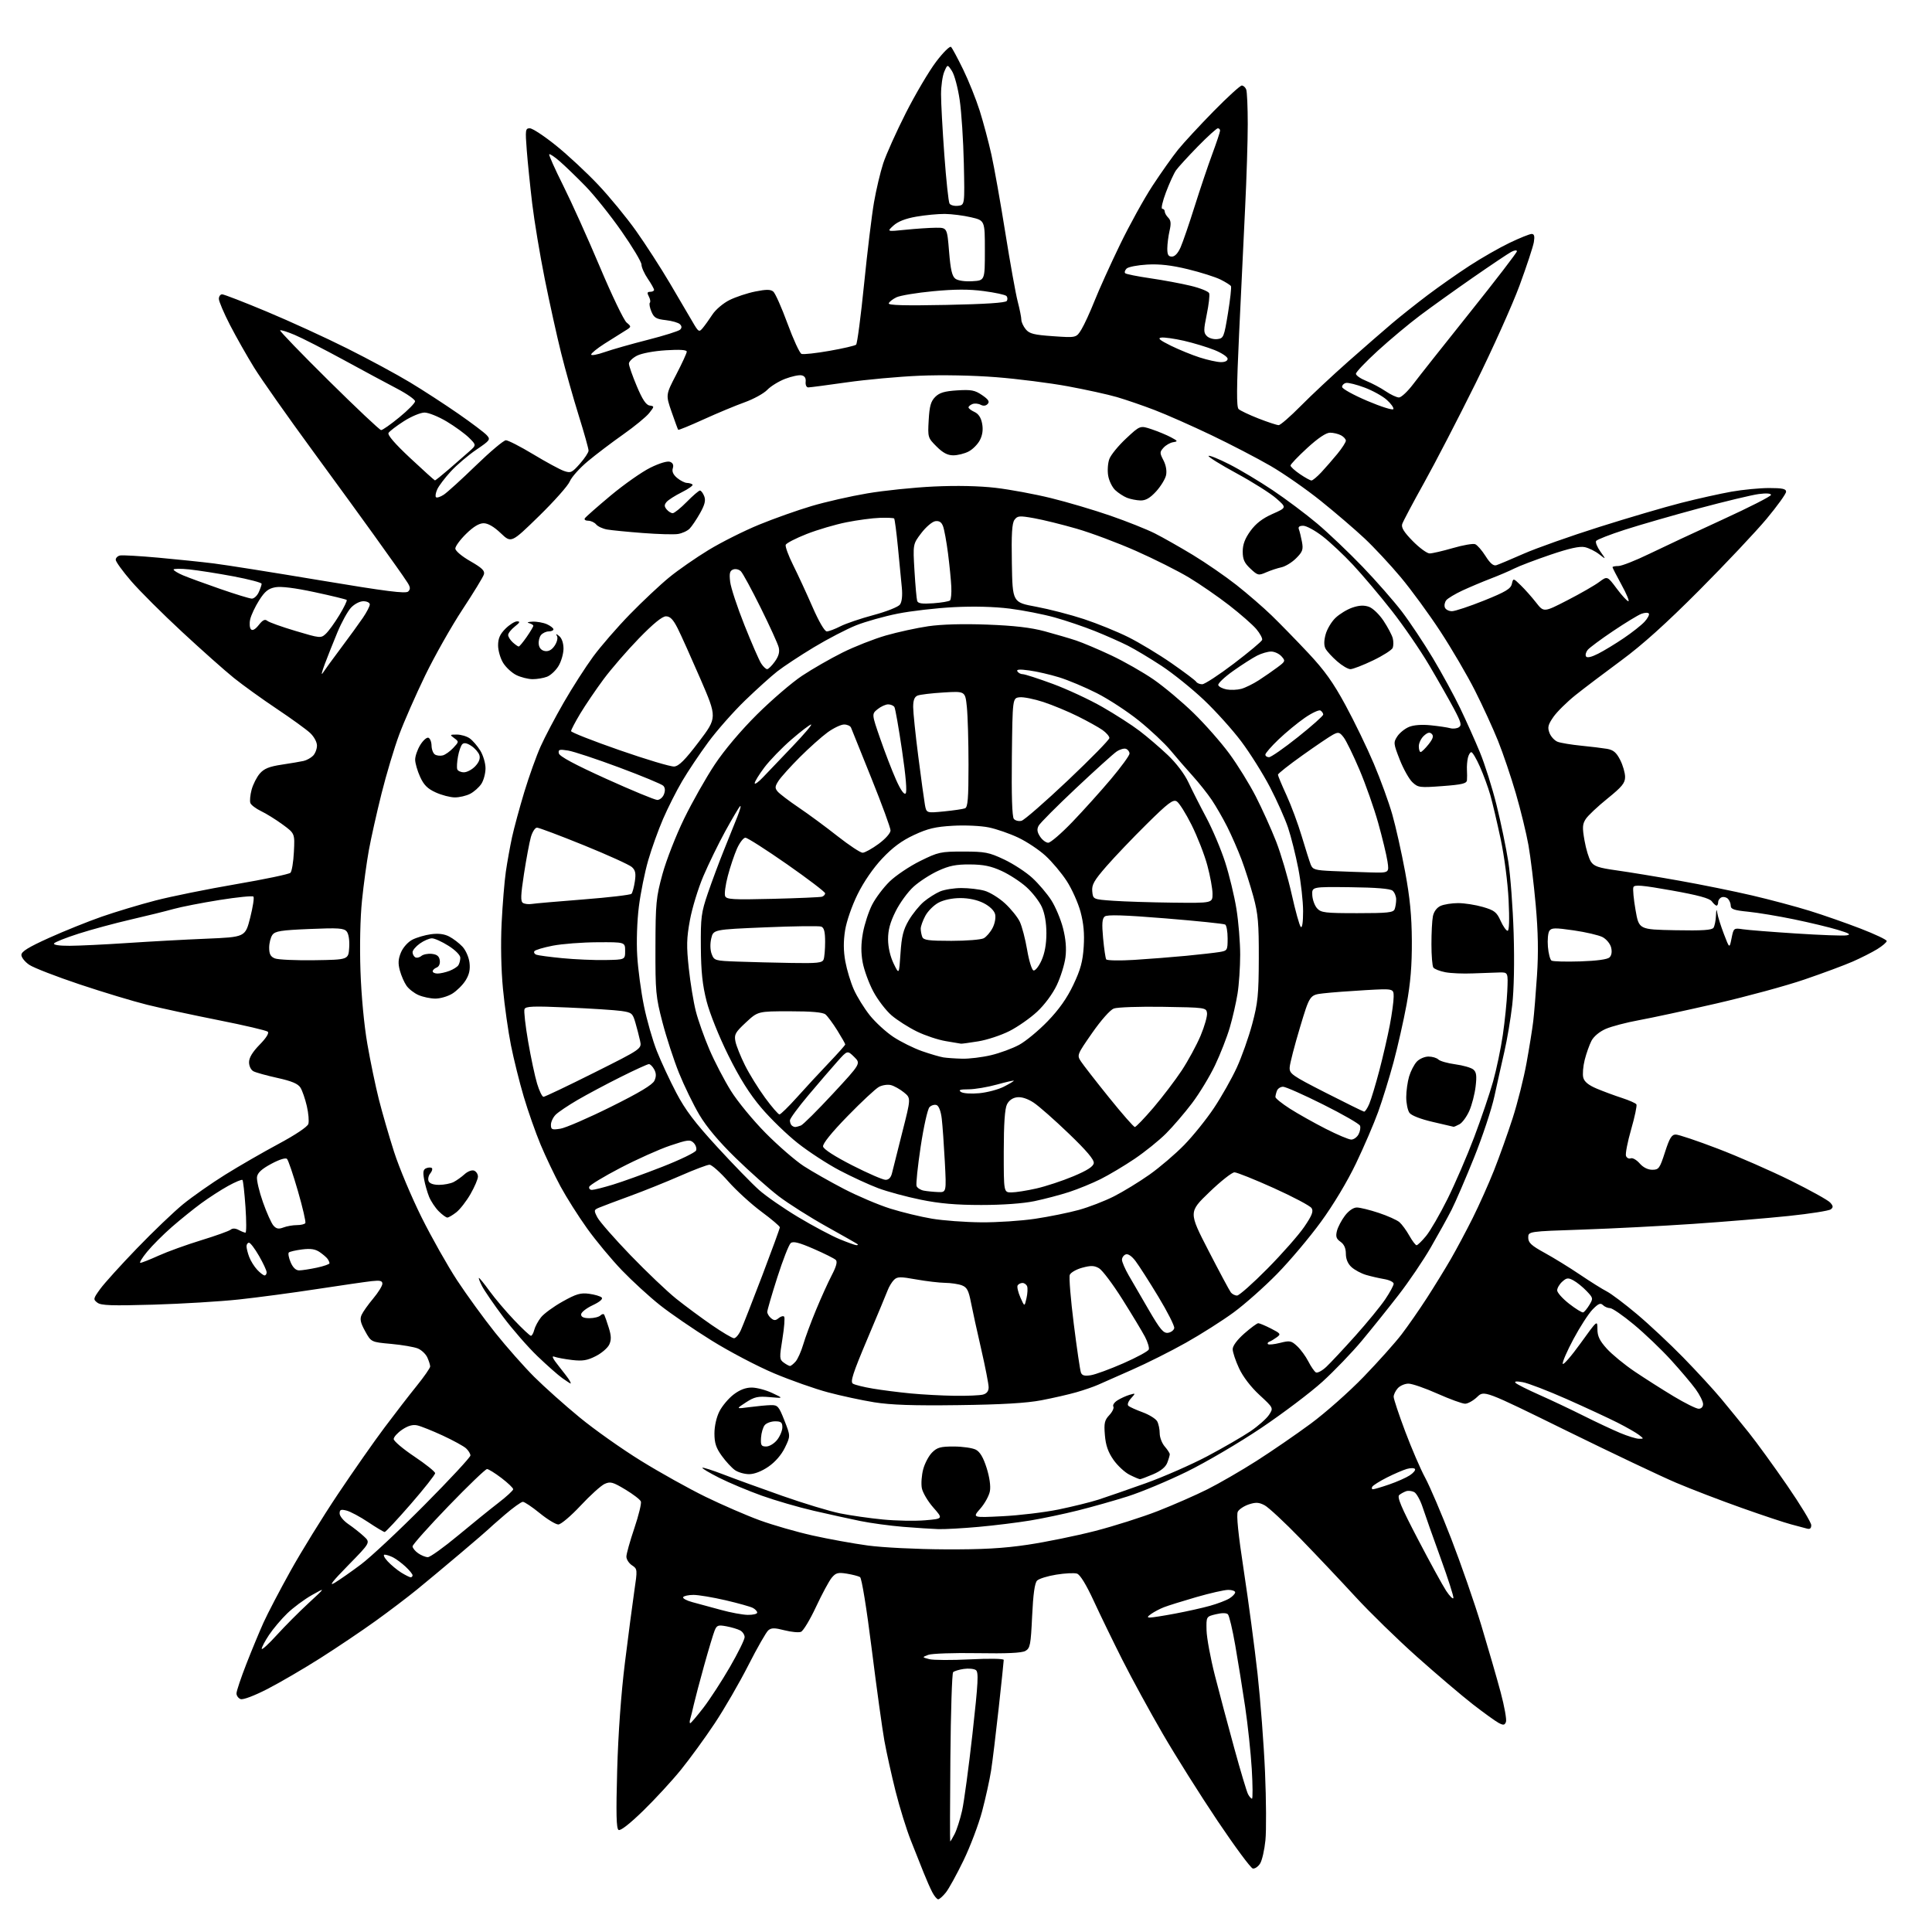 <?xml version="1.0" encoding="UTF-8" standalone="no"?>
<svg 
  version="1.1" 
  xmlns="http://www.w3.org/2000/svg" 
  xmlns:xlink="http://www.w3.org/1999/xlink" 
  xmlns:svg="http://www.w3.org/2000/svg"
  xmlns:rdf="http://www.w3.org/1999/02/22-rdf-syntax-ns#"
  xmlns:cc="http://creativecommons.org/ns#"
  xmlns:dc="http://purl.org/dc/elements/1.1/"
  viewBox="0 0 768 768"
  width="768"
  height="768"
>
<style>svg {background-color: white; }</style>"
<path stroke="none" fill="black" fill-rule="evenodd" d="M372.95,755.00C372.46,755.00 371.39,753.72 370.58,752.16C369.77,750.59 368.23,747.11 367.16,744.41C366.08,741.71 363.79,735.93 362.06,731.58C360.33,727.22 357.61,718.44 356.01,712.08C354.41,705.71 352.41,696.67 351.56,692.00C350.72,687.33 348.45,670.93 346.53,655.57C344.48,639.19 342.55,627.34 341.88,626.92C341.24,626.53 338.87,625.92 336.61,625.55C333.09,624.99 332.23,625.23 330.60,627.20C329.56,628.46 326.76,633.67 324.37,638.77C321.99,643.87 319.30,648.33 318.39,648.68C317.49,649.03 314.54,648.75 311.84,648.06C307.91,647.05 306.65,647.05 305.43,648.06C304.59,648.75 301.01,655.02 297.47,661.98C293.93,668.94 287.92,679.33 284.10,685.07C280.29,690.81 274.25,699.10 270.69,703.50C267.13,707.90 260.35,715.25 255.64,719.83C250.33,725.00 246.62,727.89 245.89,727.43C244.99,726.88 244.86,720.97 245.34,703.60C245.75,689.07 246.89,673.26 248.41,661.00C249.74,650.27 251.42,637.50 252.13,632.60C253.43,623.83 253.41,623.69 251.22,622.23C250.00,621.42 249.00,619.87 249.00,618.79C249.00,617.71 250.42,612.64 252.15,607.52C253.88,602.40 255.05,597.60 254.76,596.86C254.47,596.11 251.68,593.97 248.58,592.11C243.59,589.11 242.62,588.85 240.33,589.89C238.91,590.54 234.60,594.43 230.77,598.54C226.93,602.65 222.97,606.00 221.94,606.00C220.92,606.00 217.59,603.98 214.55,601.50C211.51,599.02 208.49,597.00 207.84,597.00C207.19,597.00 203.92,599.35 200.58,602.22C197.23,605.10 194.28,607.71 194.00,608.03C193.72,608.35 188.74,612.63 182.93,617.55C177.11,622.47 169.35,628.95 165.67,631.94C162.00,634.93 154.61,640.54 149.25,644.39C143.89,648.25 134.05,654.87 127.39,659.10C120.73,663.33 111.22,668.88 106.27,671.42C100.94,674.15 96.59,675.78 95.63,675.41C94.73,675.07 94.00,674.05 94.01,673.14C94.01,672.24 95.77,667.00 97.91,661.50C100.06,656.00 103.14,648.57 104.76,644.98C106.38,641.40 111.20,632.17 115.48,624.48C119.75,616.79 128.22,603.08 134.29,594.00C140.36,584.92 148.70,573.00 152.83,567.50C156.95,562.00 162.72,554.52 165.66,550.89C168.60,547.25 171.00,543.79 171.00,543.19C171.00,542.59 170.49,540.98 169.87,539.61C169.25,538.25 167.55,536.64 166.10,536.04C164.64,535.44 159.87,534.62 155.49,534.22C147.53,533.50 147.53,533.50 145.15,529.17C143.29,525.80 142.98,524.35 143.75,522.67C144.29,521.47 146.37,518.54 148.37,516.16C150.37,513.77 152.00,511.13 152.00,510.30C152.00,509.13 151.08,508.90 147.75,509.27C145.41,509.53 135.62,510.95 126.00,512.42C116.38,513.90 102.42,515.76 95.00,516.56C87.58,517.36 72.28,518.29 61.00,518.62C44.38,519.10 40.16,518.96 38.70,517.83C36.99,516.52 37.04,516.24 39.83,512.39C41.44,510.16 48.01,502.90 54.42,496.26C60.82,489.61 69.09,481.71 72.78,478.69C76.48,475.68 84.00,470.40 89.50,466.97C95.00,463.54 104.55,458.03 110.73,454.72C117.39,451.15 122.21,447.93 122.57,446.79C122.90,445.74 122.63,442.55 121.97,439.69C121.31,436.84 120.17,433.54 119.44,432.36C118.46,430.80 116.00,429.76 110.30,428.50C106.01,427.55 101.71,426.36 100.75,425.85C99.75,425.32 99.00,423.78 99.00,422.25C99.00,420.45 100.38,418.17 103.20,415.29C105.80,412.65 107.04,410.67 106.45,410.12C105.93,409.63 97.17,407.58 87.00,405.56C76.83,403.54 64.00,400.78 58.50,399.41C53.00,398.05 40.92,394.40 31.65,391.30C22.38,388.20 13.38,384.71 11.65,383.54C9.92,382.38 8.50,380.60 8.50,379.60C8.50,378.25 11.35,376.50 19.50,372.82C25.55,370.09 34.99,366.29 40.47,364.38C45.96,362.47 55.56,359.58 61.81,357.96C68.05,356.34 82.45,353.43 93.81,351.48C105.16,349.54 114.90,347.50 115.46,346.94C116.01,346.39 116.63,342.65 116.83,338.63C117.20,331.32 117.20,331.32 112.35,327.76C109.68,325.80 105.83,323.41 103.79,322.44C101.76,321.47 99.84,320.02 99.53,319.23C99.23,318.44 99.45,316.04 100.02,313.91C100.60,311.78 102.07,308.89 103.28,307.49C104.98,305.54 107.02,304.71 112.00,303.96C115.58,303.42 119.48,302.76 120.68,302.49C121.88,302.22 123.57,301.29 124.43,300.43C125.29,299.56 126.00,297.74 126.00,296.38C126.00,294.97 124.82,292.80 123.25,291.34C121.74,289.93 115.78,285.62 110.00,281.76C104.22,277.90 96.58,272.39 93.00,269.52C89.42,266.64 80.15,258.40 72.38,251.19C64.61,243.99 55.50,234.90 52.13,230.99C48.76,227.08 46.00,223.27 46.00,222.52C46.00,221.76 46.79,220.99 47.75,220.81C48.71,220.62 55.58,221.02 63.00,221.69C70.42,222.37 80.33,223.39 85.00,223.98C89.67,224.56 108.70,227.58 127.28,230.69C153.60,235.09 161.33,236.07 162.27,235.13C163.21,234.19 163.14,233.42 161.99,231.60C161.17,230.32 159.15,227.39 157.50,225.09C155.85,222.78 151.80,217.11 148.50,212.48C145.20,207.85 134.33,192.92 124.35,179.28C114.37,165.65 103.87,150.74 101.03,146.15C98.19,141.56 93.87,133.93 91.43,129.20C88.99,124.46 87.00,119.78 87.00,118.80C87.00,117.81 87.59,117.00 88.30,117.00C89.02,117.00 97.03,120.10 106.11,123.90C115.18,127.69 129.56,134.27 138.05,138.53C146.55,142.78 157.78,148.85 163.01,152.01C168.24,155.16 176.86,160.77 182.18,164.46C187.49,168.14 192.58,171.99 193.49,172.99C195.06,174.73 194.85,175.03 189.32,178.78C186.12,180.96 181.58,184.82 179.23,187.37C176.88,189.92 174.44,193.13 173.82,194.51C173.19,195.88 172.96,197.29 173.31,197.64C173.65,197.99 175.05,197.54 176.41,196.65C177.77,195.76 183.52,190.53 189.19,185.03C194.86,179.53 200.22,175.02 201.10,175.01C201.98,175.01 206.88,177.52 211.99,180.60C217.10,183.68 222.59,186.66 224.19,187.21C226.85,188.14 227.37,187.91 230.50,184.36C232.38,182.24 233.94,179.89 233.96,179.15C233.98,178.41 232.22,172.11 230.04,165.15C227.87,158.19 224.72,147.03 223.06,140.35C221.39,133.67 218.46,120.40 216.54,110.85C214.63,101.31 212.39,87.88 211.57,81.00C210.75,74.12 209.77,64.56 209.40,59.75C208.77,51.59 208.85,51.00 210.62,51.00C211.67,51.00 216.34,54.08 221.01,57.84C225.68,61.60 233.22,68.61 237.76,73.42C242.30,78.22 249.10,86.50 252.88,91.83C256.65,97.15 262.66,106.45 266.23,112.50C269.79,118.55 273.86,125.47 275.26,127.87C277.69,132.05 277.88,132.16 279.37,130.37C280.23,129.34 281.96,126.92 283.22,125.00C284.47,123.08 287.53,120.49 290.00,119.27C292.48,118.04 297.08,116.51 300.23,115.88C304.61,115.00 306.31,115.01 307.39,115.91C308.18,116.56 310.72,122.28 313.05,128.63C315.38,134.98 317.88,140.40 318.61,140.68C319.35,140.96 324.35,140.42 329.72,139.47C335.10,138.53 339.87,137.42 340.32,137.01C340.77,136.60 342.20,125.74 343.49,112.88C344.79,100.02 346.56,85.41 347.43,80.40C348.30,75.40 349.95,68.42 351.10,64.90C352.26,61.38 356.30,52.39 360.08,44.92C363.87,37.46 369.27,28.30 372.09,24.58C374.90,20.86 377.59,18.19 378.06,18.66C378.53,19.13 380.69,23.15 382.86,27.59C385.03,32.04 387.99,39.42 389.44,43.99C390.88,48.56 392.97,56.39 394.09,61.40C395.20,66.40 397.69,80.35 399.61,92.39C401.53,104.42 403.75,116.78 404.55,119.85C405.35,122.91 406.00,126.18 406.00,127.10C406.00,128.02 406.79,129.73 407.75,130.90C409.21,132.67 411.00,133.12 418.68,133.65C427.85,134.29 427.85,134.29 429.91,130.91C431.04,129.05 433.39,123.92 435.14,119.51C436.89,115.11 441.40,105.13 445.17,97.35C448.93,89.57 454.77,78.99 458.14,73.85C461.51,68.71 466.08,62.25 468.30,59.50C470.52,56.75 476.87,49.89 482.40,44.25C487.94,38.61 492.99,34.00 493.63,34.00C494.26,34.00 495.06,34.71 495.39,35.58C495.73,36.45 496.00,42.64 496.00,49.33C496.00,56.02 495.53,70.95 494.96,82.50C494.40,94.05 493.32,116.55 492.57,132.50C491.55,154.28 491.50,161.78 492.36,162.61C492.98,163.21 496.54,164.90 500.26,166.36C503.98,167.81 507.59,169.00 508.29,169.00C508.98,169.00 512.91,165.58 517.03,161.41C521.14,157.24 529.68,149.25 536.00,143.66C542.33,138.07 550.20,131.22 553.50,128.43C556.80,125.64 563.12,120.63 567.54,117.29C571.97,113.95 579.44,108.71 584.16,105.64C588.87,102.57 596.03,98.47 600.08,96.53C604.13,94.59 608.08,93.00 608.85,93.00C609.89,93.00 610.12,93.87 609.73,96.25C609.43,98.04 606.87,105.80 604.04,113.50C601.20,121.20 593.31,138.75 586.51,152.50C579.70,166.25 570.50,184.02 566.06,191.98C561.62,199.94 557.72,207.31 557.39,208.34C556.96,209.70 558.13,211.58 561.61,215.11C564.26,217.80 567.27,220.00 568.30,220.00C569.33,220.00 573.48,219.04 577.52,217.87C581.56,216.69 585.55,216.00 586.39,216.32C587.23,216.64 589.09,218.77 590.53,221.05C592.35,223.94 593.66,225.04 594.82,224.68C595.75,224.39 600.63,222.34 605.69,220.11C610.74,217.89 624.24,213.11 635.69,209.49C647.13,205.87 661.81,201.55 668.31,199.90C674.81,198.24 683.81,196.24 688.31,195.44C692.81,194.65 699.54,194.00 703.25,194.00C708.51,194.00 710.00,194.32 710.00,195.47C710.00,196.27 706.52,201.11 702.27,206.22C698.01,211.32 685.98,224.09 675.52,234.60C662.35,247.82 652.81,256.41 644.50,262.52C637.90,267.38 629.70,273.59 626.28,276.32C622.87,279.06 618.91,282.96 617.50,285.00C615.36,288.09 615.10,289.14 615.95,291.37C616.51,292.84 617.98,294.42 619.23,294.89C620.48,295.35 624.65,296.04 628.50,296.42C632.35,296.80 636.98,297.36 638.79,297.67C641.34,298.11 642.52,299.10 644.04,302.08C645.12,304.19 646.00,307.24 646.00,308.85C646.00,311.27 644.78,312.76 638.99,317.44C635.13,320.55 631.26,324.20 630.38,325.54C629.03,327.61 628.95,328.92 629.87,334.13C630.46,337.51 631.61,341.29 632.42,342.53C633.64,344.38 635.44,344.99 642.70,346.00C647.54,346.68 658.70,348.51 667.50,350.08C676.30,351.64 689.35,354.29 696.50,355.96C703.65,357.63 713.95,360.38 719.39,362.07C724.83,363.76 733.95,366.95 739.64,369.15C745.34,371.35 750.00,373.56 750.00,374.06C750.00,374.56 748.31,376.02 746.25,377.29C744.19,378.56 739.80,380.78 736.50,382.23C733.20,383.68 724.56,386.89 717.29,389.37C710.03,391.86 694.28,396.14 682.29,398.90C670.31,401.65 656.45,404.64 651.50,405.54C646.55,406.44 640.62,408.00 638.32,409.00C635.82,410.09 633.53,412.00 632.62,413.76C631.79,415.38 630.58,418.78 629.94,421.33C629.30,423.88 629.04,427.04 629.37,428.35C629.79,430.01 631.43,431.35 634.74,432.75C637.36,433.85 641.86,435.52 644.74,436.45C647.62,437.39 650.21,438.53 650.50,439.00C650.79,439.46 649.85,443.94 648.41,448.94C646.97,453.94 646.05,458.70 646.36,459.50C646.67,460.31 647.52,460.74 648.26,460.45C648.99,460.17 650.58,461.08 651.79,462.47C653.16,464.05 655.04,465.00 656.80,465.00C659.39,465.00 659.78,464.47 661.86,458.00C663.67,452.38 664.51,451.00 666.14,451.00C667.26,451.00 674.77,453.52 682.83,456.61C690.90,459.69 703.91,465.39 711.74,469.26C719.57,473.14 726.67,477.08 727.51,478.02C728.75,479.38 728.80,479.92 727.78,480.73C727.07,481.29 719.52,482.48 711.00,483.37C702.48,484.26 685.38,485.68 673.00,486.52C660.62,487.36 640.83,488.38 629.00,488.78C607.50,489.50 607.50,489.50 607.50,491.98C607.50,493.99 608.71,495.12 614.00,498.02C617.58,499.98 623.88,503.86 628.00,506.64C632.12,509.43 636.96,512.46 638.74,513.37C640.52,514.29 645.92,518.36 650.74,522.42C655.56,526.47 663.83,534.22 669.13,539.64C674.43,545.07 681.19,552.42 684.17,556.00C687.14,559.58 692.09,565.65 695.18,569.50C698.26,573.35 705.11,582.78 710.39,590.45C715.68,598.13 720.00,605.25 720.00,606.27C720.00,607.57 719.47,607.98 718.25,607.63C717.29,607.35 714.48,606.60 712.00,605.96C709.52,605.32 700.67,602.38 692.32,599.41C683.97,596.45 672.27,591.96 666.32,589.43C660.37,586.91 640.76,577.60 622.74,568.75C589.98,552.64 589.98,552.64 587.19,555.32C585.65,556.79 583.49,558.00 582.40,558.00C581.30,558.00 576.37,556.21 571.45,554.02C566.53,551.82 561.33,550.02 559.90,550.02C558.48,550.01 556.57,550.82 555.65,551.83C554.74,552.83 554.00,554.37 554.00,555.24C554.00,556.11 556.07,562.33 558.61,569.07C561.14,575.81 564.70,584.06 566.52,587.41C568.34,590.76 573.00,601.66 576.87,611.64C580.73,621.61 586.13,637.14 588.85,646.14C591.57,655.14 595.03,667.09 596.53,672.70C598.03,678.30 598.98,683.61 598.64,684.49C598.13,685.81 597.64,685.88 595.76,684.90C594.52,684.25 589.87,680.89 585.43,677.45C581.00,674.00 571.02,665.51 563.25,658.58C555.48,651.65 544.49,640.93 538.82,634.76C533.14,628.58 523.33,618.20 517.00,611.68C510.68,605.16 504.23,599.17 502.69,598.36C500.43,597.18 499.20,597.11 496.43,598.02C494.54,598.65 492.56,599.95 492.05,600.91C491.42,602.09 492.20,609.80 494.46,624.58C496.30,636.64 498.75,655.05 499.91,665.50C501.06,675.95 502.40,693.50 502.87,704.50C503.34,715.50 503.41,727.65 503.03,731.50C502.65,735.35 501.70,739.52 500.92,740.77C500.14,742.02 498.83,742.92 498.01,742.76C497.19,742.60 490.89,734.09 484.01,723.85C477.13,713.60 467.31,698.00 462.19,689.18C457.07,680.36 449.86,667.15 446.16,659.82C442.47,652.50 437.33,641.92 434.75,636.32C431.74,629.82 429.35,625.93 428.12,625.54C427.06,625.20 423.36,625.38 419.91,625.94C416.45,626.49 413.01,627.56 412.26,628.31C411.32,629.25 410.70,633.67 410.29,642.39C409.75,653.91 409.50,655.20 407.60,656.27C406.15,657.09 400.20,657.36 388.50,657.16C379.15,657.00 370.38,657.30 369.00,657.83C366.50,658.78 366.50,658.78 369.40,659.54C370.99,659.95 378.30,659.99 385.65,659.62C393.35,659.23 399.00,659.33 399.00,659.85C399.00,660.34 398.10,668.95 397.00,678.97C395.90,689.00 394.54,700.19 393.97,703.85C393.40,707.51 391.79,714.77 390.41,720.00C389.02,725.23 385.70,734.00 383.04,739.50C380.38,745.00 377.22,750.74 376.03,752.25C374.83,753.76 373.45,755.00 372.95,755.00zM377.72,732.00C377.85,732.00 378.64,730.67 379.48,729.04C380.32,727.41 381.65,723.25 382.44,719.79C383.22,716.33 385.08,702.54 386.58,689.15C388.87,668.53 389.07,664.65 387.89,663.86C387.13,663.35 384.96,663.15 383.09,663.43C381.21,663.70 379.31,664.29 378.88,664.72C378.44,665.16 377.95,680.48 377.79,698.76C377.63,717.04 377.60,732.00 377.72,732.00zM497.68,715.00C498.02,715.00 497.98,709.71 497.60,703.25C497.21,696.79 496.03,685.65 494.97,678.50C493.90,671.35 492.14,660.36 491.04,654.08C489.95,647.79 488.63,642.23 488.11,641.71C487.52,641.12 485.71,641.11 483.33,641.69C479.50,642.61 479.50,642.61 479.62,648.06C479.69,651.05 481.18,659.12 482.93,666.00C484.69,672.88 488.16,685.92 490.65,694.98C493.14,704.05 495.60,712.26 496.12,713.23C496.64,714.21 497.35,715.00 497.68,715.00zM274.37,685.00C274.65,685.00 277.01,682.23 279.62,678.85C282.22,675.47 286.97,668.16 290.17,662.62C293.38,657.07 296.00,651.75 296.00,650.80C296.00,649.85 295.20,648.64 294.23,648.12C293.26,647.60 290.80,646.86 288.76,646.48C285.48,645.87 284.94,646.06 284.09,648.14C283.56,649.44 281.68,655.67 279.92,662.00C278.16,668.33 276.32,675.30 275.82,677.50C275.33,679.70 274.69,682.29 274.40,683.25C274.10,684.21 274.09,685.00 274.37,685.00zM109.99,650.00C113.24,646.42 118.96,640.68 122.70,637.23C129.50,630.96 129.50,630.96 124.00,634.06C120.97,635.77 116.56,639.05 114.19,641.34C111.82,643.63 108.56,647.49 106.94,649.92C105.32,652.35 104.02,654.83 104.04,655.42C104.07,656.01 106.74,653.58 109.99,650.00zM457.17,643.00C458.05,643.00 462.54,642.30 467.14,641.43C471.74,640.57 477.98,639.18 481.00,638.33C484.02,637.49 487.51,636.16 488.75,635.37C489.99,634.59 491.00,633.51 491.00,632.98C491.00,632.44 489.76,632.00 488.25,632.00C486.73,632.00 481.00,633.30 475.50,634.89C470.00,636.48 464.22,638.29 462.65,638.91C461.08,639.52 458.85,640.70 457.68,641.51C456.03,642.67 455.91,643.00 457.17,643.00zM297.25,641.94C299.31,641.97 301.00,641.57 301.00,641.04C301.00,640.50 300.21,639.66 299.25,639.16C298.29,638.66 293.39,637.29 288.38,636.12C283.36,634.96 277.65,634.00 275.69,634.00C273.72,634.00 271.87,634.40 271.57,634.88C271.27,635.37 272.93,636.27 275.26,636.89C277.59,637.50 282.65,638.88 286.50,639.94C290.35,641.01 295.19,641.91 297.25,641.94zM577.75,635.25C577.93,634.71 575.64,627.57 572.67,619.38C569.70,611.20 566.49,602.13 565.55,599.24C564.61,596.35 563.08,593.60 562.17,593.13C561.25,592.66 559.83,592.49 559.00,592.77C558.17,593.04 556.93,593.72 556.24,594.27C555.26,595.04 556.96,599.08 563.65,611.88C568.42,621.02 573.47,630.24 574.87,632.37C576.27,634.49 577.57,635.79 577.75,635.25zM133.00,629.22C134.93,628.06 139.65,624.76 143.50,621.87C147.35,618.99 158.71,608.35 168.75,598.23C178.79,588.12 187.00,579.27 187.00,578.57C187.00,577.88 186.21,576.60 185.25,575.72C184.28,574.85 180.12,572.57 176.00,570.66C171.87,568.75 167.32,566.93 165.88,566.61C164.08,566.21 162.20,566.74 159.88,568.30C158.02,569.56 156.50,571.24 156.50,572.04C156.50,572.84 160.20,575.98 164.72,579.00C169.23,582.02 172.95,585.00 172.97,585.61C172.98,586.22 168.64,591.73 163.31,597.86C157.98,603.99 153.31,609.00 152.92,609.00C152.54,609.00 149.59,607.24 146.36,605.08C143.13,602.92 139.25,600.85 137.74,600.47C135.49,599.91 135.00,600.11 135.01,601.64C135.01,602.66 136.57,604.56 138.48,605.86C140.39,607.16 143.15,609.34 144.62,610.70C147.29,613.17 147.29,613.17 138.39,622.25C132.15,628.62 130.54,630.69 133.00,629.22zM163.25,627.00C163.66,627.00 164.00,626.63 164.00,626.19C164.00,625.74 162.76,624.22 161.25,622.81C159.74,621.40 157.52,619.74 156.32,619.12C155.11,618.50 153.57,618.00 152.89,618.00C152.20,618.00 152.73,619.17 154.08,620.63C155.41,622.08 157.85,624.10 159.50,625.13C161.15,626.15 162.84,626.99 163.25,627.00zM170.08,619.00C170.98,619.00 176.36,615.14 182.03,610.43C187.70,605.71 194.96,599.84 198.17,597.37C201.38,594.90 204.00,592.48 204.00,591.99C204.00,591.49 201.91,589.50 199.36,587.55C196.80,585.60 194.21,583.99 193.61,583.97C193.00,583.96 186.09,590.60 178.25,598.72C170.41,606.85 164.00,614.04 164.00,614.69C164.00,615.35 165.00,616.59 166.22,617.44C167.44,618.30 169.18,619.00 170.08,619.00zM375.50,615.89C390.50,615.97 398.75,615.51 408.50,614.06C415.65,613.00 427.69,610.54 435.26,608.60C442.82,606.65 454.10,603.07 460.31,600.64C466.52,598.21 475.41,594.31 480.05,591.98C484.70,589.64 493.43,584.59 499.46,580.75C505.48,576.91 515.19,570.24 521.03,565.93C526.87,561.62 536.34,553.24 542.07,547.30C547.81,541.36 554.57,533.80 557.10,530.50C559.63,527.20 564.17,520.67 567.19,516.00C570.21,511.32 574.50,504.35 576.72,500.50C578.94,496.65 582.84,489.35 585.38,484.27C587.92,479.19 591.75,470.64 593.88,465.27C596.01,459.90 599.35,450.55 601.30,444.50C603.25,438.45 605.74,428.55 606.83,422.50C607.93,416.45 609.12,409.03 609.48,406.01C609.84,402.99 610.52,394.75 610.98,387.71C611.58,378.67 611.43,370.45 610.47,359.71C609.72,351.34 608.42,340.65 607.58,335.93C606.74,331.22 604.49,322.00 602.58,315.43C600.67,308.87 597.48,299.45 595.49,294.50C593.50,289.55 589.38,280.56 586.32,274.51C583.27,268.47 577.08,257.90 572.57,251.01C568.07,244.13 560.99,234.45 556.85,229.50C552.71,224.55 546.21,217.57 542.40,214.00C538.59,210.43 530.77,203.72 525.03,199.11C519.28,194.49 510.29,188.23 505.04,185.19C499.79,182.15 489.20,176.64 481.50,172.96C473.80,169.28 463.68,164.80 459.00,163.01C454.32,161.21 447.57,158.90 444.00,157.85C440.43,156.81 431.65,154.88 424.50,153.56C417.35,152.24 404.52,150.61 396.00,149.94C386.70,149.21 374.50,148.98 365.50,149.36C357.25,149.71 344.21,150.90 336.53,152.00C328.84,153.10 321.99,154.00 321.29,154.00C320.58,154.00 320.13,153.03 320.26,151.79C320.42,150.32 319.88,149.45 318.64,149.20C317.62,148.98 314.69,149.61 312.14,150.58C309.59,151.55 306.38,153.53 305.00,154.97C303.62,156.41 299.57,158.64 296.00,159.92C292.43,161.20 285.08,164.26 279.68,166.72C274.28,169.18 269.74,171.04 269.59,170.85C269.44,170.66 268.26,167.45 266.97,163.73C264.62,156.96 264.62,156.96 268.81,148.90C271.11,144.47 273.00,140.36 273.00,139.78C273.00,139.07 270.20,138.89 264.69,139.24C259.89,139.54 255.03,140.45 253.19,141.40C251.43,142.31 250.00,143.73 250.00,144.55C250.00,145.37 251.40,149.39 253.12,153.47C255.34,158.76 256.80,160.98 258.22,161.20C260.17,161.49 260.16,161.55 258.06,164.21C256.88,165.70 252.25,169.51 247.76,172.67C243.27,175.83 236.94,180.63 233.70,183.33C230.45,186.03 227.21,189.65 226.49,191.38C225.77,193.10 220.24,199.32 214.20,205.21C203.23,215.91 203.23,215.91 199.07,211.96C196.36,209.37 193.99,208.00 192.25,208.00C190.45,208.00 188.16,209.39 185.29,212.21C182.93,214.52 181.00,217.15 181.00,218.04C181.00,218.97 183.53,221.12 186.96,223.08C191.62,225.75 192.80,226.90 192.36,228.34C192.06,229.36 188.21,235.66 183.81,242.34C179.41,249.03 172.76,260.80 169.02,268.50C165.29,276.20 160.64,286.78 158.69,292.01C156.74,297.24 153.57,307.82 151.65,315.51C149.73,323.21 147.46,333.32 146.62,338.00C145.77,342.68 144.54,351.65 143.90,357.94C143.19,364.81 142.95,376.01 143.29,385.94C143.63,395.84 144.73,407.53 146.03,415.00C147.22,421.88 149.28,431.77 150.60,437.00C151.92,442.23 154.64,451.61 156.64,457.86C158.64,464.11 163.56,475.81 167.56,483.86C171.57,491.91 177.95,503.23 181.74,509.00C185.54,514.77 192.33,524.12 196.84,529.77C201.35,535.41 208.34,543.32 212.36,547.33C216.39,551.34 224.49,558.58 230.37,563.41C236.24,568.25 247.23,576.02 254.78,580.68C262.32,585.35 273.90,591.80 280.50,595.02C287.10,598.23 296.77,602.43 302.00,604.34C307.23,606.25 316.68,608.97 323.00,610.38C329.32,611.79 339.23,613.59 345.00,614.37C350.83,615.16 364.39,615.84 375.50,615.89zM373.00,607.85C370.52,607.77 364.23,607.36 359.00,606.94C353.77,606.51 346.12,605.47 342.00,604.63C337.88,603.79 329.55,601.96 323.50,600.56C317.45,599.17 308.12,596.45 302.76,594.53C297.41,592.61 289.83,589.43 285.91,587.46C282.00,585.48 278.98,583.69 279.20,583.46C279.43,583.24 283.19,584.44 287.56,586.12C291.92,587.81 302.48,591.64 311.00,594.64C319.52,597.64 329.88,600.77 334.00,601.60C338.12,602.43 345.77,603.53 351.00,604.03C356.23,604.54 363.75,604.67 367.72,604.34C374.93,603.73 374.93,603.73 370.99,599.25C368.82,596.79 366.78,593.32 366.44,591.55C366.11,589.77 366.36,586.40 366.99,584.04C367.62,581.69 369.21,578.70 370.52,577.39C372.54,575.37 373.89,575.00 379.20,575.01C382.67,575.02 386.58,575.59 387.89,576.26C389.55,577.12 390.87,579.34 392.19,583.50C393.36,587.19 393.87,590.76 393.50,592.77C393.17,594.57 391.46,597.68 389.70,599.69C386.50,603.33 386.50,603.33 398.55,602.72C405.18,602.39 415.16,601.19 420.72,600.06C426.28,598.92 433.46,597.15 436.67,596.12C439.88,595.08 448.32,592.15 455.44,589.61C462.55,587.06 473.58,582.22 479.94,578.86C486.30,575.49 494.01,571.02 497.09,568.94C500.16,566.85 503.48,563.92 504.46,562.42C506.25,559.69 506.25,559.69 500.67,554.53C497.24,551.37 494.10,547.27 492.55,543.93C491.16,540.95 490.02,537.53 490.01,536.33C490.00,535.01 491.79,532.59 494.64,530.08C497.19,527.84 499.69,526.00 500.18,526.00C500.68,526.00 502.95,526.95 505.24,528.12C509.09,530.09 509.26,530.34 507.55,531.58C506.54,532.32 505.22,533.11 504.61,533.33C504.00,533.55 503.74,533.99 504.03,534.31C504.33,534.63 506.48,534.41 508.83,533.82C512.72,532.83 513.31,532.94 515.64,535.12C517.05,536.43 519.04,539.16 520.08,541.18C521.12,543.21 522.46,545.17 523.07,545.54C523.67,545.91 525.53,544.93 527.21,543.36C528.88,541.79 534.08,536.23 538.77,531.00C543.45,525.77 548.79,519.26 550.64,516.51C552.49,513.77 554.00,510.98 554.00,510.31C554.00,509.64 552.31,508.81 550.25,508.46C548.19,508.11 544.92,507.36 543.00,506.79C541.08,506.22 538.49,504.83 537.25,503.70C535.79,502.38 535.00,500.50 535.00,498.38C535.00,496.18 534.30,494.63 532.87,493.62C531.19,492.45 530.90,491.55 531.45,489.32C531.84,487.77 533.27,485.04 534.63,483.25C536.13,481.28 537.99,480.00 539.36,480.00C540.60,480.00 544.51,480.96 548.06,482.14C551.60,483.31 555.31,484.98 556.30,485.83C557.29,486.69 559.06,489.11 560.23,491.20C561.41,493.29 562.70,495.00 563.11,495.00C563.52,495.00 565.22,493.35 566.88,491.33C568.55,489.31 572.39,482.67 575.42,476.58C578.44,470.48 583.21,459.46 586.00,452.07C588.79,444.69 592.17,434.73 593.51,429.95C594.86,425.16 596.61,416.80 597.40,411.37C598.19,405.94 598.99,398.12 599.17,394.00C599.50,386.50 599.50,386.50 596.00,386.57C594.08,386.61 589.35,386.78 585.50,386.94C581.65,387.11 576.70,386.90 574.50,386.47C572.30,386.04 570.17,385.20 569.77,384.60C569.36,383.99 569.02,379.84 569.02,375.37C569.01,370.91 569.27,365.90 569.60,364.24C569.97,362.38 571.14,360.80 572.65,360.11C573.99,359.50 577.14,359.00 579.64,359.00C582.15,359.00 586.56,359.69 589.46,360.53C594.05,361.87 594.95,362.57 596.51,366.03C597.50,368.21 598.75,370.00 599.30,370.00C599.93,370.00 600.07,365.60 599.69,357.75C599.34,350.72 597.99,340.38 596.53,333.50C595.12,326.90 593.27,319.02 592.41,316.00C591.55,312.98 589.69,307.91 588.28,304.75C586.88,301.59 585.35,299.00 584.88,299.00C584.42,299.00 583.80,300.01 583.51,301.25C583.22,302.49 583.05,304.62 583.13,306.00C583.21,307.38 583.22,309.23 583.14,310.13C583.03,311.46 581.23,311.90 573.42,312.48C564.36,313.16 563.71,313.08 561.45,310.95C560.14,309.72 557.88,305.68 556.42,301.98C553.92,295.59 553.87,295.13 555.44,292.73C556.35,291.34 558.44,289.65 560.08,288.97C561.96,288.19 565.20,287.95 568.78,288.32C571.93,288.64 575.40,289.16 576.50,289.47C577.60,289.77 579.14,289.61 579.93,289.09C581.12,288.32 580.80,287.09 578.01,281.83C576.16,278.35 571.73,270.55 568.16,264.50C564.59,258.45 557.86,248.64 553.19,242.70C548.53,236.76 541.65,228.62 537.91,224.61C534.17,220.60 528.68,215.45 525.71,213.16C522.74,210.87 519.30,209.00 518.05,209.00C516.50,209.00 515.96,209.45 516.33,210.43C516.64,211.21 517.18,213.45 517.55,215.40C518.12,218.46 517.80,219.35 515.23,221.92C513.60,223.56 510.96,225.17 509.38,225.51C507.80,225.85 505.06,226.75 503.31,227.52C500.28,228.84 499.96,228.77 497.06,226.05C494.65,223.80 494.00,222.36 494.00,219.25C494.00,216.43 494.88,214.09 497.07,211.06C499.22,208.10 501.84,206.08 505.82,204.31C511.50,201.79 511.50,201.79 507.36,198.15C505.09,196.14 497.97,191.64 491.54,188.15C485.12,184.66 480.12,181.55 480.43,181.23C480.75,180.92 484.44,182.41 488.63,184.54C492.83,186.67 500.59,191.31 505.88,194.85C511.17,198.39 519.16,204.38 523.63,208.15C528.10,211.92 536.20,219.63 541.63,225.28C547.06,230.93 554.10,238.97 557.29,243.14C560.47,247.32 566.00,255.63 569.59,261.62C573.17,267.60 578.05,276.55 580.43,281.50C582.81,286.45 586.34,294.33 588.27,299.01C590.21,303.68 593.19,313.13 594.90,320.01C596.61,326.88 598.71,337.00 599.57,342.50C600.43,348.00 601.39,360.85 601.70,371.05C602.05,382.39 601.83,393.46 601.13,399.55C600.50,405.02 599.10,413.32 598.02,418.00C596.94,422.68 595.16,430.68 594.05,435.79C592.95,440.90 589.30,451.89 585.94,460.23C582.59,468.56 578.56,477.88 577.01,480.94C575.45,484.00 571.73,490.72 568.75,495.88C565.77,501.04 559.99,509.57 555.91,514.82C551.84,520.08 545.29,528.23 541.37,532.94C537.44,537.65 530.38,544.99 525.68,549.26C520.98,553.53 510.02,561.81 501.32,567.66C492.62,573.51 479.32,581.32 471.77,585.02C464.22,588.72 453.64,593.14 448.27,594.84C442.90,596.54 434.00,599.06 428.50,600.43C423.00,601.81 414.45,603.61 409.50,604.43C404.55,605.25 395.32,606.39 389.00,606.96C382.68,607.53 375.48,607.93 373.00,607.85zM545.78,592.00C546.28,592.00 549.19,591.14 552.24,590.09C555.30,589.04 558.97,587.41 560.39,586.48C561.82,585.55 562.76,584.41 562.48,583.96C562.20,583.51 560.74,583.50 559.23,583.93C557.72,584.37 554.16,585.90 551.31,587.34C548.47,588.78 545.86,590.42 545.51,590.98C545.17,591.54 545.29,592.00 545.78,592.00zM453.17,588.00C452.80,588.00 450.94,587.21 449.03,586.25C447.11,585.29 444.23,582.60 442.61,580.29C440.48,577.23 439.54,574.53 439.21,570.49C438.81,565.71 439.07,564.56 440.98,562.52C442.20,561.22 442.92,559.68 442.57,559.12C442.22,558.55 442.96,557.44 444.22,556.65C445.47,555.86 447.62,554.88 449.00,554.47C451.50,553.74 451.50,553.74 449.57,555.89C448.44,557.16 448.03,558.38 448.57,558.86C449.08,559.30 451.64,560.46 454.26,561.42C456.88,562.39 459.47,564.01 460.01,565.02C460.56,566.04 461.00,568.18 461.00,569.78C461.00,571.38 461.90,573.73 463.00,575.00C464.10,576.27 465.00,577.66 465.00,578.09C465.00,578.52 464.56,580.04 464.01,581.46C463.37,583.17 461.44,584.74 458.43,586.03C455.90,587.11 453.53,588.00 453.17,588.00zM297.79,586.00C295.95,586.00 293.41,585.28 292.15,584.39C290.89,583.51 288.54,580.97 286.93,578.74C284.64,575.58 284.00,573.63 284.00,569.81C284.00,566.90 284.81,563.34 285.99,561.02C287.09,558.87 289.62,555.86 291.63,554.33C294.11,552.44 296.45,551.56 298.89,551.58C300.88,551.60 304.52,552.58 307.00,553.75C311.50,555.87 311.50,555.87 306.00,555.38C301.28,554.96 299.93,555.26 296.50,557.48C292.50,560.08 292.50,560.08 298.00,559.35C301.02,558.95 304.83,558.59 306.45,558.56C309.14,558.50 309.60,559.02 311.82,564.67C314.25,570.84 314.25,570.84 312.03,575.44C310.64,578.31 308.17,581.16 305.47,583.02C302.78,584.87 299.87,586.00 297.79,586.00zM304.58,575.00C305.85,575.00 307.77,573.83 308.93,572.37C310.07,570.92 311.00,568.67 311.00,567.37C311.00,565.43 310.48,565.00 308.12,565.00C306.54,565.00 304.68,565.68 303.99,566.51C303.30,567.35 302.64,569.60 302.52,571.51C302.34,574.54 302.61,575.00 304.58,575.00zM651.50,571.93C653.50,571.94 653.50,571.94 651.50,570.39C650.40,569.53 646.58,567.35 643.00,565.53C639.42,563.72 630.34,559.51 622.82,556.17C615.29,552.84 607.42,549.81 605.32,549.44C602.78,548.99 601.84,549.09 602.50,549.75C603.05,550.30 607.33,552.45 612.00,554.52C616.67,556.59 624.55,560.32 629.50,562.80C634.45,565.28 640.98,568.34 644.00,569.61C647.02,570.88 650.40,571.92 651.50,571.93zM675.25,560.00C676.29,560.00 677.00,559.25 677.00,558.15C677.00,557.13 675.67,554.46 674.04,552.21C672.41,549.96 667.98,544.73 664.20,540.58C660.42,536.43 653.80,530.10 649.48,526.52C645.17,522.93 640.91,520.00 640.02,520.00C639.13,520.00 637.85,519.45 637.18,518.78C636.23,517.83 635.35,518.21 633.08,520.53C631.49,522.17 628.08,527.43 625.51,532.24C622.93,537.05 621.00,541.50 621.21,542.14C621.42,542.77 624.61,539.10 628.30,533.98C634.98,524.70 635.00,524.69 635.00,528.34C635.00,531.15 635.86,532.94 638.73,536.12C640.78,538.39 645.76,542.48 649.81,545.21C653.85,547.93 660.83,552.38 665.33,555.08C669.82,557.78 674.29,560.00 675.25,560.00zM381.00,558.56C363.01,558.80 354.11,558.49 347.50,557.43C342.55,556.63 334.28,554.85 329.12,553.47C323.96,552.10 314.35,548.71 307.76,545.94C301.17,543.17 289.96,537.29 282.86,532.87C275.76,528.46 266.52,522.13 262.33,518.80C258.13,515.47 251.33,509.24 247.21,504.96C243.09,500.67 236.87,493.19 233.39,488.33C229.91,483.48 225.15,475.95 222.81,471.62C220.47,467.29 216.92,459.83 214.91,455.04C212.91,450.25 209.88,441.65 208.19,435.92C206.49,430.19 204.21,421.00 203.11,415.50C202.01,410.00 200.58,399.88 199.93,393.00C199.20,385.40 199.00,375.20 199.40,367.00C199.77,359.57 200.52,350.35 201.08,346.50C201.64,342.65 202.75,336.50 203.54,332.82C204.34,329.15 206.54,321.05 208.42,314.82C210.31,308.60 213.23,300.44 214.91,296.71C216.58,292.97 220.73,285.10 224.12,279.21C227.51,273.32 232.77,265.13 235.80,261.00C238.83,256.88 245.41,249.30 250.41,244.17C255.41,239.04 262.43,232.45 266.00,229.53C269.57,226.60 276.66,221.68 281.76,218.58C286.85,215.49 295.85,210.98 301.76,208.56C307.66,206.14 317.04,202.81 322.59,201.17C328.13,199.52 338.10,197.25 344.74,196.13C351.37,195.00 363.26,193.77 371.15,193.40C380.30,192.97 389.22,193.16 395.77,193.92C401.41,194.58 411.31,196.41 417.77,198.00C424.22,199.58 434.84,202.72 441.36,204.98C447.89,207.24 455.84,210.41 459.04,212.02C462.25,213.64 469.06,217.50 474.18,220.60C479.31,223.71 487.10,229.08 491.50,232.54C495.90,236.01 502.21,241.47 505.51,244.67C508.82,247.88 515.35,254.57 520.01,259.54C526.54,266.49 529.98,271.31 534.87,280.34C538.38,286.80 543.44,297.25 546.11,303.57C548.79,309.89 552.10,318.98 553.46,323.78C554.83,328.57 557.12,338.80 558.55,346.50C560.48,356.90 561.17,363.98 561.23,374.00C561.28,383.83 560.71,390.70 559.14,399.29C557.94,405.78 555.60,416.13 553.94,422.29C552.27,428.46 549.53,437.32 547.84,442.00C546.15,446.68 542.18,455.90 539.02,462.50C535.57,469.71 530.00,478.99 525.07,485.74C520.56,491.93 512.73,501.21 507.68,506.37C502.63,511.53 494.86,518.43 490.40,521.70C485.95,524.97 477.40,530.40 471.40,533.77C465.41,537.14 455.77,541.97 450.00,544.50C444.23,547.04 438.15,549.72 436.50,550.47C434.85,551.21 431.01,552.54 427.96,553.42C424.91,554.30 418.61,555.74 413.96,556.63C408.03,557.76 398.18,558.34 381.00,558.56zM379.50,554.85C384.45,554.92 389.51,554.70 390.75,554.37C392.25,553.97 393.00,553.01 393.00,551.47C393.00,550.21 391.67,543.40 390.05,536.34C388.42,529.28 386.58,520.89 385.96,517.69C385.04,512.96 384.38,511.71 382.35,510.94C380.99,510.42 377.99,509.98 375.68,509.95C373.38,509.92 368.21,509.31 364.18,508.59C357.80,507.44 356.67,507.47 355.35,508.79C354.52,509.63 353.39,511.48 352.86,512.91C352.32,514.33 348.68,523.07 344.76,532.33C339.01,545.94 337.91,549.33 339.05,550.03C339.82,550.51 343.38,551.39 346.97,551.99C350.56,552.60 357.32,553.46 362.00,553.91C366.68,554.36 374.55,554.78 379.50,554.85zM226.81,549.97C226.64,549.95 225.15,548.98 223.50,547.81C221.85,546.64 217.41,542.71 213.63,539.09C209.86,535.47 203.73,528.45 200.03,523.50C196.32,518.55 192.54,513.04 191.62,511.25C190.70,509.46 190.15,508.00 190.39,508.00C190.63,508.00 192.54,510.36 194.63,513.25C196.73,516.14 201.11,521.31 204.38,524.75C207.64,528.19 210.65,531.00 211.05,531.00C211.45,531.00 212.05,529.95 212.37,528.66C212.69,527.38 213.89,525.13 215.04,523.68C216.18,522.22 220.05,519.39 223.63,517.39C229.06,514.35 230.80,513.84 234.19,514.30C236.42,514.60 238.67,515.27 239.18,515.78C239.77,516.37 238.41,517.53 235.56,518.87C233.05,520.05 231.00,521.68 231.00,522.51C231.00,523.53 232.04,524.00 234.30,524.00C236.12,524.00 238.09,523.51 238.69,522.91C239.29,522.31 239.97,522.20 240.21,522.66C240.45,523.12 241.25,525.41 241.98,527.75C243.00,530.98 243.05,532.59 242.20,534.46C241.58,535.81 239.18,537.89 236.85,539.07C233.45,540.81 231.61,541.11 227.40,540.62C224.52,540.28 221.36,539.69 220.36,539.31C219.14,538.84 219.72,540.06 222.12,543.06C224.08,545.50 226.01,548.06 226.40,548.75C226.80,549.44 226.98,549.99 226.81,549.97zM433.63,546.67C435.46,546.38 441.28,544.24 446.57,541.92C451.85,539.60 456.39,537.14 456.66,536.45C456.92,535.76 456.23,533.46 455.12,531.35C454.01,529.23 449.98,522.55 446.17,516.50C442.36,510.45 438.18,504.89 436.87,504.14C434.97,503.05 433.64,503.01 430.20,503.94C427.83,504.58 425.61,505.86 425.25,506.79C424.89,507.72 425.61,516.48 426.84,526.26C428.07,536.04 429.35,544.76 429.69,545.63C430.14,546.80 431.16,547.07 433.63,546.67zM314.04,543.00C314.40,543.00 315.39,542.21 316.25,541.25C317.10,540.29 318.47,537.25 319.28,534.50C320.08,531.75 322.38,525.54 324.39,520.71C326.39,515.87 329.21,509.65 330.65,506.89C332.44,503.47 332.95,501.55 332.25,500.85C331.69,500.29 327.72,498.30 323.44,496.44C317.59,493.90 315.31,493.33 314.32,494.15C313.59,494.76 311.20,500.88 309.00,507.75C306.80,514.63 305.00,520.82 305.00,521.50C305.00,522.19 305.68,523.32 306.50,524.00C307.70,524.99 308.31,524.99 309.52,523.98C310.36,523.28 311.34,523.01 311.70,523.37C312.06,523.73 311.76,527.69 311.03,532.17C309.80,539.78 309.83,540.40 311.55,541.66C312.56,542.40 313.68,543.00 314.04,543.00zM291.77,531.97C292.46,531.98 293.69,530.54 294.50,528.75C295.31,526.96 299.13,517.22 302.99,507.09C306.84,496.96 310.00,488.32 310.00,487.88C310.00,487.44 306.70,484.64 302.67,481.66C298.64,478.67 292.71,473.26 289.49,469.62C286.28,465.98 282.92,463.00 282.04,463.00C281.16,463.00 275.96,464.97 270.47,467.38C264.99,469.78 256.00,473.40 250.50,475.41C245.00,477.42 239.47,479.50 238.22,480.03C236.04,480.94 236.01,481.12 237.47,483.94C238.31,485.57 244.24,492.34 250.64,498.98C257.05,505.62 265.23,513.41 268.82,516.28C272.41,519.15 278.76,523.85 282.92,526.72C287.09,529.59 291.07,531.95 291.77,531.97zM464.31,529.81C465.50,529.64 466.61,528.80 466.78,527.94C466.94,527.08 464.09,521.46 460.45,515.44C456.81,509.42 452.73,503.06 451.39,501.29C449.88,499.30 448.40,498.29 447.48,498.65C446.67,498.96 446.00,499.91 446.00,500.77C446.00,501.62 447.19,504.39 448.64,506.91C450.09,509.44 453.72,515.69 456.71,520.81C461.20,528.52 462.51,530.07 464.31,529.81zM629.33,521.70C629.78,521.56 630.89,520.23 631.79,518.75C633.37,516.15 633.33,515.96 630.66,513.17C629.14,511.58 626.80,509.70 625.46,508.98C623.35,507.85 622.75,507.92 621.01,509.49C619.90,510.49 619.00,512.04 619.00,512.94C619.00,513.83 621.14,516.22 623.75,518.26C626.36,520.29 628.87,521.84 629.33,521.70zM408.04,516.09C408.47,514.21 408.58,512.07 408.30,511.34C408.02,510.60 407.19,510.00 406.45,510.00C405.72,510.00 404.85,510.43 404.53,510.96C404.20,511.48 404.69,513.62 405.60,515.71C407.27,519.50 407.27,519.50 408.04,516.09zM491.75,515.00C492.58,515.00 498.04,510.16 503.88,504.25C509.72,498.34 516.28,490.89 518.46,487.69C521.54,483.17 522.19,481.52 521.38,480.25C520.82,479.35 514.09,475.78 506.43,472.32C498.77,468.86 491.70,466.03 490.72,466.02C489.74,466.01 485.24,469.56 480.72,473.92C472.50,481.83 472.50,481.83 480.40,497.17C484.75,505.60 488.74,513.06 489.28,513.75C489.81,514.44 490.92,515.00 491.75,515.00zM105.17,507.00C105.63,507.00 106.00,506.44 105.99,505.75C105.99,505.06 104.63,502.14 102.97,499.25C101.31,496.36 99.52,494.00 98.98,494.00C98.44,494.00 98.00,494.65 98.00,495.43C98.00,496.22 98.48,498.14 99.07,499.68C99.65,501.23 101.08,503.51 102.24,504.75C103.40,505.99 104.72,507.00 105.17,507.00zM118.90,505.00C120.00,505.00 123.17,504.51 125.95,503.92C128.73,503.32 130.99,502.53 130.98,502.17C130.98,501.80 130.64,501.02 130.23,500.44C129.83,499.86 128.41,498.64 127.09,497.73C125.31,496.52 123.46,496.24 120.09,496.67C117.56,496.99 115.19,497.54 114.82,497.88C114.45,498.22 114.77,499.96 115.52,501.75C116.42,503.87 117.60,505.00 118.90,505.00zM55.79,502.00C56.31,502.00 59.60,500.70 63.11,499.11C66.63,497.52 74.22,494.78 80.00,493.01C85.78,491.24 91.03,489.35 91.69,488.82C92.45,488.20 93.58,488.24 94.87,488.93C95.97,489.52 97.19,490.00 97.58,490.00C97.97,490.00 97.97,485.40 97.58,479.77C97.19,474.15 96.65,469.32 96.38,469.05C96.11,468.78 93.55,469.84 90.69,471.42C87.84,472.99 83.03,476.10 80.00,478.32C76.97,480.54 71.72,484.78 68.32,487.74C64.93,490.70 60.51,495.12 58.51,497.56C56.50,500.00 55.28,502.00 55.79,502.00zM340.42,494.98C340.92,494.99 341.15,494.82 340.92,494.60C340.69,494.39 335.10,491.20 328.50,487.53C321.90,483.85 313.35,478.43 309.50,475.49C305.65,472.54 297.97,465.71 292.43,460.31C285.77,453.82 280.88,448.01 277.99,443.13C275.59,439.08 271.95,431.58 269.89,426.48C267.84,421.37 264.88,412.31 263.33,406.35C260.69,396.23 260.50,394.21 260.55,376.50C260.59,358.99 260.81,356.71 263.33,347.50C264.83,342.00 268.71,332.07 271.95,325.43C275.19,318.79 280.66,309.12 284.11,303.93C287.93,298.17 294.48,290.41 300.93,284.00C306.75,278.23 314.81,271.30 318.85,268.62C322.90,265.93 330.10,261.80 334.85,259.43C339.61,257.05 347.37,254.00 352.09,252.63C356.82,251.27 364.43,249.61 369.00,248.94C374.30,248.17 382.80,247.93 392.41,248.29C403.11,248.69 409.76,249.46 415.27,250.94C419.55,252.10 425.18,253.75 427.77,254.61C430.37,255.48 436.66,258.13 441.73,260.52C446.81,262.91 454.39,267.23 458.58,270.12C462.76,273.01 469.91,279.01 474.46,283.44C479.01,287.87 485.41,295.14 488.68,299.59C491.95,304.03 496.68,311.68 499.19,316.59C501.70,321.49 505.34,329.55 507.28,334.50C509.21,339.45 512.00,348.90 513.47,355.50C514.94,362.10 516.56,367.93 517.07,368.45C517.64,369.04 518.00,366.65 518.00,362.24C518.00,358.29 517.14,350.67 516.10,345.29C515.05,339.90 513.22,332.57 512.02,329.00C510.82,325.43 507.58,318.16 504.81,312.85C502.04,307.55 496.93,299.41 493.44,294.76C489.96,290.12 483.26,282.67 478.55,278.22C473.85,273.77 466.29,267.69 461.75,264.70C457.21,261.72 451.16,258.09 448.31,256.65C445.45,255.21 439.60,252.61 435.31,250.89C431.01,249.16 423.80,246.71 419.29,245.45C414.77,244.19 406.70,242.60 401.36,241.93C395.23,241.16 387.00,240.95 379.07,241.36C372.16,241.72 362.16,242.87 356.86,243.93C351.56,244.98 344.14,247.07 340.36,248.56C336.59,250.06 329.00,254.00 323.50,257.32C318.00,260.64 311.48,264.94 309.00,266.88C306.52,268.82 300.75,274.03 296.17,278.45C291.59,282.88 285.01,290.32 281.56,295.00C278.11,299.68 273.43,306.66 271.17,310.52C268.90,314.37 265.49,321.12 263.59,325.52C261.69,329.91 259.02,337.33 257.67,342.01C256.31,346.69 254.65,354.96 253.96,360.40C253.24,366.14 252.96,374.37 253.31,379.99C253.63,385.32 254.83,394.27 255.98,399.88C257.12,405.50 259.43,413.56 261.10,417.79C262.78,422.03 266.26,429.51 268.83,434.40C272.39,441.20 276.24,446.29 285.07,455.90C291.43,462.83 298.91,470.52 301.69,473.00C304.46,475.48 311.52,480.36 317.36,483.86C323.20,487.36 330.58,491.28 333.74,492.58C336.91,493.89 339.91,494.96 340.42,494.98zM112.66,487.94C114.02,487.42 116.42,487.00 118.01,487.00C119.59,487.00 121.10,486.64 121.38,486.20C121.65,485.76 120.33,480.05 118.44,473.51C116.55,466.96 114.60,461.20 114.09,460.69C113.54,460.14 111.08,460.90 107.84,462.64C104.04,464.68 102.40,466.18 102.16,467.87C101.98,469.18 103.04,473.68 104.52,477.87C106.00,482.07 107.88,486.26 108.70,487.19C109.85,488.49 110.77,488.66 112.66,487.94zM390.00,485.89C396.32,485.95 406.00,485.31 411.50,484.48C417.00,483.66 424.78,482.08 428.79,480.98C432.80,479.88 439.10,477.45 442.79,475.58C446.48,473.71 452.83,469.83 456.91,466.95C460.98,464.08 467.21,458.76 470.74,455.14C474.28,451.51 479.61,444.88 482.59,440.41C485.57,435.93 489.62,428.77 491.59,424.50C493.57,420.23 496.34,412.41 497.76,407.12C500.02,398.68 500.35,395.48 500.39,381.00C500.43,367.02 500.11,363.27 498.25,356.44C497.04,352.01 494.92,345.36 493.52,341.65C492.12,337.94 489.58,332.12 487.86,328.70C486.14,325.29 483.37,320.48 481.70,318.00C480.04,315.52 476.61,311.21 474.09,308.42C471.56,305.63 467.59,301.05 465.27,298.25C462.94,295.46 457.31,290.17 452.77,286.51C448.22,282.84 440.68,277.91 436.00,275.54C431.32,273.17 424.57,270.33 421.00,269.24C417.43,268.14 412.08,266.91 409.12,266.51C405.27,265.98 403.94,266.09 404.43,266.89C404.81,267.50 405.77,268.00 406.57,268.00C407.37,268.00 412.73,269.73 418.48,271.85C424.22,273.97 433.11,278.10 438.21,281.03C443.32,283.96 449.98,288.24 453.00,290.55C456.02,292.85 461.06,297.16 464.18,300.12C467.61,303.37 470.87,307.68 472.42,311.00C473.83,314.02 477.02,320.32 479.52,325.00C482.01,329.68 485.39,337.66 487.02,342.75C488.66,347.83 490.67,356.16 491.49,361.25C492.32,366.34 492.99,374.55 492.99,379.50C492.99,384.45 492.52,391.43 491.94,395.00C491.37,398.57 489.98,404.65 488.85,408.50C487.72,412.35 485.08,419.10 482.98,423.50C480.88,427.90 476.79,434.65 473.88,438.50C470.97,442.35 466.32,447.78 463.54,450.56C460.77,453.34 455.12,457.89 451.00,460.67C446.88,463.45 440.80,467.07 437.50,468.72C434.20,470.37 428.57,472.67 425.00,473.84C421.43,475.00 415.21,476.64 411.18,477.48C406.69,478.41 398.55,479.00 390.07,479.00C380.00,479.00 373.50,478.43 366.01,476.90C360.35,475.75 352.75,473.69 349.12,472.33C345.48,470.97 338.56,467.78 333.75,465.25C328.93,462.71 321.46,457.85 317.14,454.43C312.81,451.01 306.28,444.68 302.62,440.36C297.93,434.83 294.04,428.64 289.51,419.50C285.80,412.01 282.14,402.89 280.88,398.00C279.24,391.58 278.68,386.31 278.60,376.50C278.51,364.61 278.75,362.77 281.41,355.00C283.01,350.32 285.86,342.68 287.75,338.00C289.64,333.32 292.08,327.25 293.17,324.50C294.25,321.75 294.71,319.95 294.17,320.50C293.64,321.05 290.99,325.55 288.27,330.50C285.56,335.45 281.66,343.45 279.60,348.28C277.54,353.11 275.14,360.96 274.26,365.73C272.92,373.01 272.85,376.07 273.81,384.95C274.43,390.75 275.69,398.43 276.61,402.00C277.52,405.57 279.95,412.42 282.00,417.20C284.05,421.99 287.90,429.38 290.54,433.62C293.19,437.87 299.44,445.46 304.43,450.49C309.42,455.52 316.20,461.39 319.50,463.54C322.80,465.68 330.00,469.77 335.50,472.63C341.00,475.48 349.30,479.00 353.94,480.45C358.58,481.90 366.00,483.70 370.44,484.44C374.87,485.19 383.68,485.84 390.00,485.89zM177.82,484.00C177.32,484.00 175.78,482.87 174.40,481.49C173.02,480.11 171.30,477.52 170.57,475.74C169.85,473.96 168.95,470.81 168.58,468.74C168.05,465.79 168.25,464.84 169.50,464.36C170.37,464.03 171.36,464.02 171.69,464.35C172.02,464.68 171.72,465.63 171.03,466.46C170.34,467.29 170.04,468.66 170.36,469.49C170.73,470.45 172.25,471.00 174.53,471.00C176.51,471.00 179.11,470.49 180.32,469.88C181.52,469.26 183.49,467.85 184.70,466.75C185.92,465.64 187.59,465.01 188.45,465.34C189.30,465.67 190.00,466.74 189.99,467.72C189.99,468.70 188.65,471.82 187.03,474.65C185.41,477.48 182.87,480.74 181.40,481.90C179.93,483.05 178.32,484.00 177.82,484.00zM372.86,473.86C376.22,474.00 376.22,474.00 375.58,461.75C375.22,455.01 374.68,447.33 374.36,444.68C374.02,441.77 373.21,439.63 372.32,439.29C371.51,438.98 370.23,439.35 369.49,440.11C368.74,440.88 367.17,447.88 365.98,455.80C364.80,463.67 364.06,470.73 364.35,471.48C364.64,472.23 365.92,473.04 367.19,473.29C368.46,473.53 371.01,473.79 372.86,473.86zM402.05,474.00C403.73,474.00 408.20,473.30 411.97,472.44C415.75,471.58 422.36,469.40 426.67,467.59C432.20,465.27 434.59,463.73 434.79,462.37C434.99,461.02 431.96,457.43 424.85,450.61C419.23,445.20 412.95,439.67 410.90,438.32C408.58,436.78 406.11,435.97 404.36,436.18C402.56,436.38 401.09,437.40 400.29,439.00C399.43,440.70 399.02,446.71 399.01,457.75C399.00,474.00 399.00,474.00 402.05,474.00zM235.31,473.00C236.12,473.00 239.87,472.06 243.64,470.91C247.42,469.76 256.27,466.57 263.32,463.80C270.37,461.04 276.40,458.12 276.71,457.32C277.02,456.51 276.58,455.15 275.74,454.31C274.35,452.92 273.41,453.03 266.35,455.41C262.03,456.87 253.13,460.86 246.57,464.28C240.01,467.70 234.46,471.06 234.24,471.75C234.01,472.44 234.50,473.00 235.31,473.00zM352.02,469.00C353.32,469.00 354.18,468.09 354.61,466.25C354.96,464.74 356.80,457.43 358.69,450.01C362.13,436.52 362.13,436.52 359.32,434.24C357.77,432.98 355.45,431.68 354.17,431.35C352.89,431.02 350.75,431.33 349.40,432.05C348.06,432.77 342.44,438.01 336.91,443.69C330.52,450.25 326.98,454.66 327.18,455.76C327.38,456.83 331.83,459.70 338.79,463.25C344.99,466.41 350.95,469.00 352.02,469.00zM537.15,453.00C538.13,453.00 539.43,452.06 540.04,450.92C540.65,449.78 540.92,448.23 540.63,447.49C540.35,446.74 533.76,442.95 525.99,439.07C518.23,435.18 511.05,432.00 510.04,432.00C509.04,432.00 507.94,432.71 507.61,433.58C507.27,434.45 507.00,435.58 507.00,436.09C507.00,436.61 509.59,438.68 512.75,440.71C515.91,442.73 522.30,446.32 526.94,448.69C531.58,451.06 536.17,453.00 537.15,453.00zM222.75,448.68C224.81,448.36 233.83,444.45 242.79,440.00C254.23,434.32 259.40,431.21 260.15,429.58C260.91,427.91 260.88,426.65 260.07,425.13C259.44,423.96 258.49,423.00 257.95,423.00C257.41,423.00 252.36,425.30 246.73,428.12C241.10,430.93 233.41,435.03 229.64,437.22C225.87,439.42 221.94,442.06 220.89,443.11C219.85,444.15 219.00,445.96 219.00,447.13C219.00,449.03 219.41,449.20 222.75,448.68zM316.08,448.00C316.50,448.00 317.53,447.73 318.37,447.41C319.22,447.09 324.93,441.41 331.07,434.79C342.22,422.77 342.22,422.77 339.54,420.13C336.85,417.50 336.85,417.50 332.84,422.00C330.63,424.48 325.48,430.45 321.41,435.29C317.33,440.12 314.00,444.66 314.00,445.37C314.00,446.08 314.30,446.97 314.67,447.33C315.03,447.70 315.67,448.00 316.08,448.00zM451.12,448.00C451.57,448.00 454.90,444.53 458.52,440.30C462.13,436.06 467.18,429.42 469.74,425.55C472.30,421.67 475.68,415.44 477.26,411.69C478.83,407.95 479.98,403.90 479.81,402.69C479.51,400.55 479.14,400.49 462.38,400.23C452.96,400.08 444.12,400.38 442.74,400.91C441.30,401.46 437.66,405.57 434.14,410.63C428.12,419.27 428.06,419.44 429.70,421.95C430.62,423.35 435.62,429.79 440.83,436.25C446.03,442.71 450.66,448.00 451.12,448.00zM577.82,447.91C577.64,447.86 573.92,446.99 569.54,445.98C564.77,444.88 561.06,443.44 560.29,442.38C559.58,441.41 559.00,438.62 559.00,436.17C559.00,433.73 559.52,430.00 560.15,427.89C560.78,425.78 562.15,423.14 563.19,422.03C564.23,420.91 566.32,420.00 567.84,420.00C569.36,420.00 571.12,420.52 571.76,421.16C572.40,421.80 575.44,422.67 578.51,423.08C581.59,423.50 584.81,424.42 585.66,425.14C586.89,426.15 587.09,427.60 586.58,431.89C586.23,434.89 585.10,439.25 584.07,441.59C583.03,443.92 581.28,446.32 580.16,446.91C579.04,447.51 577.99,447.96 577.82,447.91zM309.85,443.00C310.32,443.00 313.43,439.96 316.76,436.25C320.08,432.54 325.77,426.39 329.40,422.59C333.03,418.79 336.00,415.45 336.00,415.18C336.00,414.90 334.57,412.39 332.83,409.59C331.08,406.79 328.97,403.94 328.14,403.25C327.10,402.40 322.61,402.00 313.95,402.00C301.28,402.00 301.28,402.00 296.50,406.45C292.25,410.41 291.80,411.23 292.35,414.01C292.69,415.72 294.39,419.96 296.12,423.43C297.85,426.91 301.45,432.73 304.13,436.38C306.80,440.02 309.38,443.00 309.85,443.00zM542.24,441.89C542.64,441.95 543.58,440.54 544.33,438.75C545.08,436.96 546.87,431.00 548.32,425.50C549.76,420.00 551.63,411.90 552.47,407.50C553.31,403.10 554.00,398.03 554.00,396.23C554.00,392.96 554.00,392.96 542.75,393.60C536.56,393.95 529.06,394.52 526.07,394.87C520.64,395.50 520.64,395.50 516.74,408.50C514.59,415.65 512.76,422.74 512.67,424.25C512.51,426.82 513.43,427.47 527.00,434.39C534.98,438.45 541.83,441.83 542.24,441.89zM216.05,436.00C216.58,436.00 225.60,431.71 236.08,426.46C255.14,416.92 255.14,416.92 254.44,413.73C254.06,411.98 253.22,408.74 252.58,406.53C251.49,402.77 251.12,402.47 246.95,401.87C244.49,401.52 234.95,400.90 225.75,400.50C211.86,399.88 208.94,400.00 208.49,401.16C208.20,401.92 208.85,407.72 209.94,414.03C211.03,420.34 212.63,427.86 213.50,430.75C214.37,433.64 215.51,436.00 216.05,436.00zM389.26,434.57C392.43,434.27 396.82,433.11 399.01,431.99C401.21,430.87 403.00,429.80 403.00,429.61C403.00,429.42 399.97,430.11 396.27,431.13C392.57,432.16 387.51,433.01 385.02,433.02C381.60,433.03 380.86,433.28 382.00,434.07C382.86,434.66 385.98,434.87 389.26,434.57zM382.50,420.85C385.25,420.92 390.39,420.29 393.91,419.46C397.44,418.63 402.49,416.77 405.14,415.33C407.79,413.89 412.89,409.66 416.48,405.94C420.98,401.28 424.15,396.79 426.66,391.50C429.54,385.44 430.41,382.22 430.79,376.35C431.13,371.09 430.75,367.00 429.52,362.42C428.55,358.86 426.09,353.37 424.04,350.22C422.00,347.07 418.21,342.56 415.61,340.18C413.02,337.81 408.14,334.56 404.77,332.97C401.39,331.37 396.13,329.54 393.06,328.91C389.97,328.27 383.65,327.97 378.83,328.25C371.84,328.64 368.82,329.36 363.33,331.92C358.45,334.19 354.84,336.86 350.68,341.28C347.12,345.06 343.33,350.57 340.91,355.48C338.64,360.08 336.52,366.19 335.94,369.81C335.24,374.21 335.27,377.97 336.03,382.19C336.64,385.52 338.16,390.55 339.42,393.37C340.67,396.19 343.52,400.79 345.74,403.58C347.96,406.37 352.19,410.25 355.14,412.20C358.09,414.15 363.20,416.68 366.50,417.84C369.80,418.99 373.62,420.11 375.00,420.33C376.38,420.55 379.75,420.78 382.50,420.85zM382.00,414.88C381.73,414.82 379.02,414.36 376.00,413.87C372.98,413.38 367.80,411.66 364.50,410.05C361.20,408.44 356.67,405.55 354.43,403.64C352.19,401.72 348.92,397.45 347.16,394.15C345.40,390.84 343.50,385.64 342.93,382.59C342.21,378.66 342.24,375.22 343.03,370.83C343.65,367.42 345.28,362.41 346.65,359.71C348.02,357.00 351.17,352.82 353.64,350.41C356.12,348.01 361.58,344.34 365.77,342.27C372.99,338.70 373.92,338.50 382.95,338.51C391.58,338.51 393.14,338.82 399.18,341.67C402.85,343.41 407.89,346.70 410.37,348.99C412.86,351.28 416.25,355.27 417.91,357.86C419.57,360.45 421.66,365.43 422.56,368.93C423.66,373.21 423.98,377.01 423.54,380.51C423.18,383.38 421.63,388.37 420.09,391.61C418.44,395.09 415.23,399.42 412.27,402.17C409.51,404.74 404.54,408.21 401.23,409.88C397.92,411.55 392.35,413.39 388.86,413.95C385.36,414.52 382.27,414.94 382.00,414.88zM173.00,396.96C171.07,396.94 168.10,396.31 166.38,395.56C164.66,394.82 162.51,393.15 161.60,391.85C160.69,390.56 159.50,387.83 158.95,385.79C158.18,382.97 158.29,381.24 159.39,378.60C160.22,376.63 162.17,374.45 163.90,373.55C165.59,372.68 168.92,371.70 171.31,371.37C174.27,370.97 176.60,371.26 178.58,372.29C180.19,373.13 182.55,374.93 183.83,376.31C185.12,377.68 186.38,380.53 186.63,382.65C186.97,385.41 186.53,387.42 185.06,389.76C183.94,391.55 181.55,393.91 179.76,395.01C177.97,396.10 174.93,396.98 173.00,396.96zM173.93,387.00C175.00,387.00 177.13,386.52 178.66,385.94C180.20,385.35 181.80,384.34 182.21,383.69C182.63,383.03 182.98,381.70 182.98,380.73C182.99,379.70 181.04,377.71 178.30,375.98C175.72,374.34 172.75,373.00 171.71,373.00C170.66,373.00 168.50,373.93 166.90,375.07C165.31,376.21 164.00,377.75 164.00,378.51C164.00,379.26 164.47,380.17 165.04,380.53C165.62,380.88 166.72,380.65 167.48,380.01C168.25,379.38 170.14,379.00 171.69,379.18C173.72,379.41 174.59,380.12 174.82,381.75C175.01,383.11 174.51,384.25 173.57,384.61C172.71,384.94 172.00,385.62 172.00,386.11C172.00,386.60 172.87,387.00 173.93,387.00zM357.96,378.99C358.41,372.19 359.07,369.56 361.24,365.85C362.74,363.30 365.43,359.97 367.23,358.45C369.03,356.94 371.95,355.09 373.72,354.35C375.49,353.61 379.31,353.00 382.22,353.01C385.12,353.01 389.23,353.49 391.35,354.08C393.47,354.67 397.14,356.94 399.51,359.12C401.87,361.30 404.52,364.58 405.39,366.42C406.26,368.25 407.57,373.27 408.30,377.56C409.02,381.86 410.16,385.55 410.82,385.77C411.48,385.99 412.91,384.22 413.99,381.84C415.30,378.95 415.96,375.33 415.96,371.00C415.96,366.84 415.30,363.06 414.13,360.50C413.13,358.30 410.38,354.76 408.03,352.64C405.67,350.51 401.24,347.62 398.17,346.22C393.94,344.28 390.92,343.66 385.55,343.63C380.01,343.59 377.30,344.14 372.88,346.18C369.79,347.60 365.42,350.43 363.17,352.47C360.91,354.50 357.71,358.90 356.04,362.24C353.83,366.66 353.01,369.71 353.02,373.41C353.04,376.56 353.88,380.22 355.22,383.00C357.40,387.50 357.40,387.50 357.96,378.99zM314.64,382.79C324.92,382.97 326.88,382.76 327.39,381.42C327.73,380.55 328.00,377.38 328.00,374.39C328.00,370.40 327.59,368.78 326.46,368.34C325.61,368.02 315.61,368.15 304.24,368.63C283.57,369.50 283.57,369.50 282.73,373.05C282.23,375.18 282.30,377.66 282.91,379.26C283.89,381.84 284.20,381.93 293.21,382.25C298.32,382.44 307.96,382.68 314.64,382.79zM628.15,382.17C634.72,381.96 638.98,381.38 639.81,380.58C640.64,379.77 640.87,378.33 640.44,376.62C640.07,375.14 638.54,373.30 637.03,372.51C635.52,371.74 630.37,370.53 625.58,369.84C618.09,368.76 616.74,368.79 615.89,370.04C615.35,370.84 615.09,373.69 615.32,376.36C615.54,379.03 616.19,381.50 616.76,381.86C617.34,382.21 622.46,382.35 628.15,382.17zM125.00,381.70C138.50,381.50 138.50,381.50 138.81,376.67C138.99,373.76 138.60,371.23 137.82,370.28C136.72,368.95 134.51,368.80 123.05,369.29C111.75,369.76 109.38,370.13 108.29,371.62C107.58,372.59 107.00,374.89 107.00,376.72C107.00,379.25 107.55,380.29 109.25,380.98C110.49,381.49 117.58,381.81 125.00,381.70zM240.50,381.63C248.50,381.50 248.50,381.50 248.50,378.00C248.50,374.50 248.50,374.50 237.50,374.56C231.45,374.59 223.46,375.20 219.74,375.92C216.02,376.64 212.73,377.63 212.42,378.12C212.12,378.61 212.46,379.24 213.19,379.51C213.91,379.79 218.55,380.41 223.50,380.89C228.45,381.37 236.10,381.71 240.50,381.63zM450.88,381.57C456.72,381.20 466.00,380.48 471.50,379.95C477.00,379.42 482.96,378.74 484.75,378.45C487.90,377.93 488.00,377.76 488.00,373.01C488.00,370.32 487.56,367.85 487.03,367.52C486.49,367.19 475.81,366.09 463.28,365.07C446.74,363.73 440.13,363.53 439.15,364.32C438.12,365.15 437.97,367.16 438.50,372.95C438.89,377.10 439.44,380.89 439.73,381.36C440.02,381.83 445.04,381.93 450.88,381.57zM688.32,372.98C689.14,368.89 689.19,368.86 692.82,369.40C694.85,369.71 704.38,370.46 714.00,371.08C723.62,371.71 732.62,372.04 734.00,371.82C735.96,371.51 735.20,371.03 730.52,369.62C727.23,368.62 719.44,366.75 713.20,365.46C706.96,364.17 698.74,362.80 694.93,362.42C689.39,361.88 688.00,361.41 688.00,360.07C688.00,359.15 687.50,357.90 686.88,357.28C686.26,356.66 685.14,356.39 684.38,356.69C683.62,356.98 683.00,357.84 683.00,358.61C683.00,359.37 682.71,360.00 682.36,360.00C682.01,360.00 681.16,359.23 680.47,358.30C679.59,357.08 675.01,355.84 664.52,353.97C652.71,351.87 649.70,351.61 649.30,352.67C649.02,353.39 649.40,357.48 650.15,361.74C651.50,369.50 651.50,369.50 665.92,369.78C676.79,369.99 680.55,369.74 681.16,368.78C681.60,368.08 682.04,365.93 682.12,364.00C682.23,361.38 682.37,361.13 682.67,363.00C682.88,364.38 684.06,368.11 685.28,371.30C687.50,377.11 687.50,377.11 688.32,372.98zM27.69,375.97C31.44,375.95 41.70,375.46 50.50,374.87C59.30,374.28 73.47,373.50 82.00,373.15C97.50,372.50 97.50,372.50 99.46,364.79C100.53,360.55 101.11,356.78 100.74,356.41C100.37,356.03 94.31,356.64 87.28,357.76C80.25,358.88 72.03,360.49 69.00,361.33C65.97,362.18 58.33,364.07 52.00,365.53C45.67,366.99 36.35,369.51 31.29,371.13C26.22,372.75 21.81,374.50 21.48,375.03C21.12,375.62 23.56,375.99 27.69,375.97zM378.17,374.00C384.20,374.00 390.00,373.54 391.06,372.97C392.11,372.40 393.70,370.56 394.57,368.86C395.48,367.11 395.91,364.76 395.57,363.40C395.20,361.96 393.41,360.23 391.02,359.01C388.54,357.74 385.12,357.00 381.77,357.00C378.55,357.00 375.14,357.72 373.06,358.83C371.19,359.83 368.83,362.19 367.83,364.06C366.82,365.94 366.00,368.23 366.00,369.15C366.00,370.08 366.27,371.55 366.61,372.42C367.11,373.73 369.10,374.00 378.17,374.00zM539.55,363.00C551.61,363.00 553.88,362.76 554.39,361.42C554.73,360.55 555.00,358.80 555.00,357.54C555.00,356.28 554.35,354.71 553.56,354.05C552.61,353.26 546.96,352.80 536.81,352.68C521.50,352.50 521.50,352.50 521.65,355.82C521.74,357.64 522.60,360.00 523.56,361.07C525.13,362.81 526.74,363.00 539.55,363.00zM211.31,359.34C212.52,359.14 221.78,358.33 231.90,357.54C242.02,356.75 250.63,355.74 251.02,355.30C251.42,354.86 252.02,352.65 252.36,350.39C252.84,347.17 252.59,345.94 251.17,344.66C250.18,343.76 241.60,339.87 232.10,336.01C222.60,332.16 214.22,329.00 213.46,329.00C212.71,329.00 211.62,330.69 211.03,332.75C210.45,334.81 209.22,341.37 208.30,347.33C206.98,355.91 206.89,358.31 207.88,358.93C208.57,359.35 210.11,359.53 211.31,359.34zM466.25,358.82C482.00,359.00 482.00,359.00 482.00,355.32C482.00,353.29 481.07,348.19 479.93,343.98C478.80,339.76 475.98,332.55 473.68,327.94C471.38,323.34 468.72,319.11 467.76,318.55C466.31,317.69 464.34,319.18 455.91,327.51C450.35,333.00 443.12,340.58 439.84,344.34C434.87,350.05 433.94,351.71 434.19,354.34C434.50,357.50 434.50,357.50 442.50,358.07C446.90,358.38 457.59,358.72 466.25,358.82zM307.17,357.30C317.25,357.05 326.06,356.67 326.75,356.46C327.44,356.24 328.00,355.63 328.00,355.10C328.00,354.57 321.19,349.38 312.87,343.57C304.54,337.76 297.09,333.00 296.31,333.00C295.53,333.00 294.01,334.98 292.94,337.39C291.88,339.81 290.24,344.67 289.32,348.20C288.39,351.73 287.91,355.32 288.24,356.18C288.76,357.55 291.17,357.69 307.17,357.30zM544.86,346.80C552.23,347.00 552.23,347.00 551.54,342.40C551.16,339.88 549.50,333.01 547.86,327.15C546.22,321.29 542.87,311.77 540.42,306.00C537.97,300.23 535.14,294.43 534.14,293.13C532.51,291.02 532.05,290.90 529.91,292.03C528.58,292.73 523.11,296.43 517.75,300.25C512.39,304.06 508.00,307.53 508.00,307.95C508.00,308.37 509.53,312.04 511.40,316.11C513.27,320.17 516.01,327.55 517.48,332.50C518.96,337.45 520.56,342.49 521.04,343.71C521.82,345.67 522.77,345.95 529.71,346.26C533.99,346.44 540.81,346.69 544.86,346.80zM342.91,338.98C343.79,338.96 346.64,337.38 349.25,335.47C351.97,333.47 354.00,331.18 354.00,330.12C354.00,329.09 350.58,319.76 346.40,309.38C342.23,298.99 338.58,289.94 338.30,289.25C338.02,288.56 336.78,288.00 335.54,288.00C334.31,288.00 331.37,289.40 329.00,291.11C326.64,292.83 321.68,297.25 317.98,300.95C314.29,304.64 310.48,308.87 309.51,310.34C308.04,312.59 307.97,313.26 309.10,314.62C309.84,315.51 313.60,318.37 317.47,320.99C321.34,323.60 328.29,328.72 332.91,332.37C337.54,336.01 342.04,338.99 342.91,338.98zM416.69,335.00C417.60,335.00 421.91,331.29 426.27,326.75C430.63,322.21 437.53,314.55 441.60,309.72C445.67,304.88 449.00,300.32 449.00,299.57C449.00,298.83 448.38,297.97 447.61,297.68C446.85,297.39 445.17,297.87 443.86,298.76C442.56,299.64 435.29,306.21 427.70,313.35C420.11,320.49 413.44,327.18 412.88,328.23C412.12,329.64 412.27,330.77 413.45,332.57C414.33,333.91 415.79,335.00 416.69,335.00zM406.08,326.27C407.18,325.98 415.49,318.74 424.54,310.18C433.59,301.61 441.00,294.05 441.00,293.37C441.00,292.69 439.76,291.26 438.25,290.19C436.74,289.13 432.35,286.68 428.50,284.77C424.65,282.85 418.48,280.29 414.79,279.07C411.09,277.86 406.82,277.00 405.29,277.18C402.50,277.50 402.50,277.50 402.23,300.87C402.06,316.20 402.33,324.69 403.02,325.52C403.60,326.22 404.98,326.56 406.08,326.27zM375.24,322.55C379.07,322.17 382.83,321.62 383.60,321.32C384.72,320.89 385.00,317.46 385.00,304.04C385.00,294.83 384.70,284.47 384.34,281.02C383.69,274.74 383.69,274.74 375.09,275.27C370.37,275.55 365.71,276.11 364.75,276.50C363.51,277.01 363.00,278.33 363.00,281.04C363.00,283.14 363.91,291.98 365.03,300.68C366.14,309.38 367.33,318.01 367.66,319.87C368.27,323.23 368.27,323.23 375.24,322.55zM261.28,317.99C262.26,317.99 263.46,316.99 263.93,315.75C264.50,314.29 264.40,313.09 263.65,312.34C263.02,311.71 255.15,308.44 246.16,305.09C237.18,301.74 228.02,298.71 225.81,298.35C222.33,297.80 221.84,297.95 222.15,299.47C222.39,300.66 228.43,303.91 241.00,309.60C251.18,314.21 260.30,317.98 261.28,317.99zM180.80,316.98C178.98,316.97 175.57,316.08 173.22,315.01C169.95,313.53 168.47,312.05 166.99,308.78C165.92,306.43 165.04,303.38 165.03,302.00C165.02,300.62 165.92,298.00 167.03,296.18C168.15,294.35 169.61,293.04 170.28,293.26C170.95,293.48 171.52,294.90 171.55,296.40C171.57,297.90 172.19,299.50 172.91,299.94C173.63,300.39 175.03,300.54 176.02,300.28C177.02,300.02 178.88,298.69 180.16,297.33C182.46,294.89 182.46,294.81 180.56,293.42C178.72,292.08 178.78,292.00 181.59,292.00C183.22,292.00 185.52,292.67 186.70,293.50C187.87,294.32 189.77,296.51 190.92,298.37C192.06,300.22 193.00,303.39 193.00,305.40C193.00,307.42 192.26,310.20 191.35,311.59C190.44,312.97 188.44,314.75 186.90,315.55C185.36,316.35 182.61,316.99 180.80,316.98zM360.00,315.40C360.61,314.79 360.09,308.58 358.57,298.28C357.26,289.39 355.90,281.64 355.54,281.06C355.18,280.48 354.06,280.00 353.05,280.00C352.05,280.00 350.16,280.86 348.86,281.91C346.50,283.83 346.50,283.83 349.91,293.66C351.78,299.07 354.60,306.39 356.18,309.93C358.00,314.03 359.39,316.01 360.00,315.40zM303.31,308.98C305.13,307.07 310.38,301.56 314.99,296.75C319.59,291.94 322.94,288.00 322.43,288.00C321.92,288.01 318.40,290.69 314.60,293.98C310.81,297.26 305.97,302.26 303.85,305.07C301.73,307.89 300.00,310.71 300.00,311.33C300.00,311.96 301.49,310.90 303.31,308.98zM184.41,307.00C185.64,307.00 187.67,305.91 188.92,304.59C190.44,302.97 190.98,301.51 190.56,300.17C190.21,299.08 188.77,297.42 187.35,296.50C185.62,295.36 184.46,295.14 183.77,295.83C183.22,296.38 182.44,298.57 182.06,300.70C181.67,302.82 181.53,305.10 181.76,305.78C181.98,306.45 183.18,307.00 184.41,307.00zM268.00,304.70C269.88,304.55 272.29,302.13 277.79,294.89C285.08,285.28 285.08,285.28 278.43,269.89C274.76,261.43 270.69,252.36 269.37,249.75C267.58,246.22 266.39,245.00 264.73,245.00C263.24,245.00 259.69,247.90 254.00,253.75C249.32,258.57 242.99,265.88 239.93,270.00C236.87,274.13 232.71,280.26 230.68,283.63C228.66,287.00 227.00,290.15 227.01,290.63C227.01,291.11 235.68,294.52 246.26,298.20C256.84,301.89 266.62,304.81 268.00,304.70zM504.45,301.00C505.25,301.00 510.42,297.40 515.95,292.99C521.48,288.59 526.00,284.56 526.00,284.05C526.00,283.54 525.51,282.82 524.92,282.45C524.32,282.08 521.51,283.39 518.67,285.35C515.83,287.31 511.14,291.18 508.25,293.94C505.36,296.70 503.00,299.42 503.00,299.98C503.00,300.54 503.65,301.00 504.45,301.00zM564.75,298.94C565.16,298.91 566.57,297.53 567.88,295.88C569.63,293.67 569.97,292.57 569.16,291.76C568.34,290.94 567.50,291.14 566.02,292.48C564.91,293.49 564.00,295.37 564.00,296.65C564.00,297.94 564.34,298.98 564.75,298.94zM493.42,273.83C495.02,273.40 498.17,271.85 500.42,270.39C502.66,268.94 505.99,266.63 507.81,265.27C510.98,262.91 511.05,262.72 509.41,260.90C508.46,259.85 506.61,259.00 505.30,259.00C503.98,259.00 501.46,259.73 499.70,260.63C497.94,261.52 493.66,264.26 490.20,266.71C486.73,269.17 484.07,271.70 484.28,272.34C484.49,272.98 485.98,273.75 487.58,274.06C489.19,274.36 491.81,274.26 493.42,273.83zM477.90,272.00C478.87,272.00 484.55,268.29 490.52,263.75C496.48,259.21 501.53,254.99 501.72,254.38C501.92,253.76 500.88,251.83 499.42,250.08C497.95,248.34 493.09,244.08 488.62,240.61C484.16,237.15 476.96,232.18 472.64,229.58C468.32,226.98 458.87,222.23 451.64,219.03C444.41,215.82 433.77,211.84 428.00,210.17C422.22,208.50 414.60,206.62 411.05,205.99C405.20,204.95 404.47,205.01 403.27,206.64C402.28,208.00 402.02,212.33 402.23,223.95C402.50,239.45 402.50,239.45 411.88,241.18C417.03,242.14 425.58,244.35 430.88,246.10C436.17,247.85 444.10,251.07 448.50,253.26C452.90,255.45 460.64,260.12 465.70,263.63C470.76,267.15 475.17,270.47 475.51,271.01C475.84,271.56 476.92,272.00 477.90,272.00zM211.68,269.98C209.93,269.96 207.04,269.23 205.26,268.36C203.47,267.48 201.11,265.30 200.01,263.51C198.90,261.72 198.00,258.59 198.00,256.56C198.00,253.79 198.74,252.10 200.92,249.92C202.53,248.32 204.62,247.00 205.56,247.00C206.88,247.00 206.66,247.48 204.63,249.07C203.19,250.21 202.00,251.72 202.00,252.42C202.00,253.12 202.82,254.43 203.83,255.35C204.83,256.26 205.90,257.00 206.19,257.00C206.49,257.00 207.91,255.29 209.36,253.20C210.81,251.10 212.00,249.11 212.00,248.77C212.00,248.43 211.21,247.94 210.25,247.69C209.29,247.44 209.94,247.18 211.70,247.12C213.46,247.05 216.05,247.52 217.45,248.16C218.85,248.80 220.00,249.70 220.00,250.16C220.00,250.62 219.16,251.00 218.12,251.00C217.09,251.00 215.71,251.65 215.05,252.44C214.39,253.24 213.99,254.93 214.17,256.19C214.38,257.67 215.29,258.61 216.69,258.81C218.14,259.02 219.43,258.28 220.52,256.61C221.46,255.17 221.84,253.53 221.39,252.79C220.82,251.83 221.05,251.85 222.31,252.87C223.34,253.71 224.00,255.67 224.00,257.87C223.99,259.87 223.09,262.97 222.00,264.77C220.90,266.58 218.84,268.49 217.43,269.02C216.02,269.56 213.44,269.99 211.68,269.98zM128.27,267.58C128.95,266.52 132.22,262.02 135.55,257.58C138.88,253.13 142.82,247.71 144.30,245.52C145.79,243.33 147.00,240.97 147.00,240.27C147.00,239.57 145.85,239.00 144.45,239.00C143.00,239.00 140.88,240.11 139.51,241.58C138.20,243.00 135.78,247.39 134.14,251.33C132.50,255.27 130.23,260.98 129.10,264.00C127.96,267.02 127.59,268.63 128.27,267.58zM304.95,266.00C305.45,266.00 306.84,264.63 308.03,262.96C309.56,260.81 310.00,259.15 309.54,257.31C309.18,255.88 305.97,248.82 302.39,241.61C298.82,234.40 295.28,227.88 294.52,227.11C293.76,226.34 292.40,226.02 291.45,226.38C290.09,226.90 289.85,227.90 290.25,231.27C290.52,233.60 293.08,241.35 295.93,248.50C298.78,255.65 301.77,262.51 302.58,263.75C303.38,264.99 304.46,266.00 304.95,266.00zM536.81,266.00C535.85,266.00 533.46,264.59 531.50,262.86C529.53,261.14 527.47,258.89 526.92,257.86C526.26,256.61 526.26,254.73 526.95,252.20C527.51,250.11 529.27,247.15 530.87,245.62C532.47,244.09 535.48,242.25 537.57,241.54C540.24,240.62 542.19,240.52 544.15,241.20C545.71,241.75 548.27,244.20 550.00,246.81C551.69,249.37 553.33,252.48 553.65,253.73C553.96,254.97 553.95,256.68 553.63,257.53C553.30,258.37 549.78,260.62 545.80,262.53C541.82,264.44 537.77,266.00 536.81,266.00zM635.30,259.85C637.61,258.68 642.19,255.90 645.47,253.67C648.76,251.45 652.46,248.53 653.70,247.19C654.95,245.85 655.73,244.37 655.45,243.91C655.16,243.45 653.82,243.50 652.46,244.01C651.10,244.53 646.05,247.61 641.23,250.85C636.40,254.09 631.87,257.46 631.14,258.33C630.42,259.20 630.12,260.38 630.47,260.95C630.88,261.61 632.61,261.22 635.30,259.85zM129.50,251.96C130.61,250.94 133.03,247.60 134.89,244.53C136.75,241.46 138.07,238.74 137.82,238.49C137.57,238.24 131.87,236.85 125.15,235.41C117.19,233.70 111.70,233.02 109.41,233.45C106.64,233.97 105.26,235.09 103.00,238.66C101.41,241.17 99.82,244.56 99.45,246.21C99.09,247.85 99.24,249.64 99.77,250.17C100.40,250.80 101.49,250.19 102.87,248.44C104.43,246.45 105.32,246.02 106.25,246.79C106.95,247.37 112.01,249.19 117.51,250.82C127.25,253.73 127.55,253.76 129.50,251.96zM328.65,251.00C329.44,251.00 331.86,250.09 334.04,248.98C336.21,247.87 342.16,245.85 347.25,244.49C352.37,243.12 357.05,241.27 357.74,240.33C358.52,239.28 358.80,236.76 358.49,233.58C358.23,230.78 357.53,223.56 356.94,217.52C356.35,211.47 355.67,206.34 355.44,206.11C355.21,205.87 352.65,205.76 349.76,205.85C346.87,205.94 340.90,206.73 336.50,207.61C332.10,208.48 324.97,210.58 320.65,212.28C316.33,213.98 312.59,215.91 312.33,216.57C312.08,217.24 313.41,220.87 315.29,224.64C317.18,228.41 320.63,235.89 322.97,241.25C325.50,247.06 327.80,251.00 328.65,251.00zM577.22,242.96C578.47,242.93 584.21,241.02 589.97,238.71C598.48,235.29 600.54,234.06 600.98,232.13C601.53,229.76 601.53,229.76 604.51,232.65C606.16,234.24 608.89,237.32 610.59,239.49C613.68,243.45 613.68,243.45 623.09,238.60C628.27,235.94 633.95,232.67 635.71,231.35C638.93,228.95 638.93,228.95 642.68,233.98C644.74,236.74 646.82,239.00 647.31,239.00C647.79,239.00 646.57,236.06 644.59,232.47C642.62,228.87 641.00,225.72 641.00,225.47C641.00,225.21 642.05,225.00 643.34,225.00C644.62,225.00 650.14,222.83 655.59,220.18C661.04,217.53 674.16,211.39 684.75,206.54C695.34,201.69 704.00,197.28 704.00,196.73C704.00,196.13 702.11,195.99 699.13,196.39C696.44,196.74 685.81,199.29 675.49,202.05C665.18,204.82 651.86,208.65 645.90,210.58C639.94,212.50 634.80,214.51 634.47,215.05C634.14,215.58 634.91,217.47 636.18,219.26C638.48,222.50 638.48,222.50 635.69,220.32C634.16,219.12 631.60,217.85 630.00,217.50C627.96,217.05 623.83,217.97 616.29,220.53C610.36,222.55 603.92,224.99 602.00,225.97C600.08,226.94 595.80,228.77 592.50,230.03C589.20,231.30 584.16,233.43 581.29,234.76C578.43,236.10 575.56,237.82 574.93,238.58C574.30,239.35 574.04,240.66 574.36,241.49C574.68,242.32 575.96,242.98 577.22,242.96zM370.99,239.81C374.27,239.57 377.28,239.06 377.66,238.67C378.05,238.28 378.28,235.83 378.16,233.23C378.04,230.63 377.45,224.68 376.85,220.00C376.25,215.32 375.36,210.46 374.87,209.18C374.26,207.55 373.35,206.96 371.79,207.18C370.58,207.36 368.08,209.48 366.24,211.90C362.89,216.30 362.89,216.30 363.52,226.90C363.87,232.73 364.35,238.12 364.59,238.87C364.92,239.89 366.53,240.13 370.99,239.81zM100.09,237.96C100.96,237.98 102.20,236.85 102.84,235.45C103.48,234.05 104.00,232.53 104.00,232.06C104.00,231.60 98.94,230.27 92.75,229.10C86.56,227.94 78.69,226.71 75.25,226.35C71.81,226.00 69.00,226.03 69.00,226.41C69.00,226.79 70.69,227.82 72.75,228.70C74.81,229.57 81.45,232.01 87.50,234.10C93.55,236.20 99.22,237.94 100.09,237.96zM269.50,212.27C267.85,212.53 261.55,212.35 255.50,211.88C249.45,211.42 243.08,210.79 241.35,210.49C239.62,210.19 237.65,209.28 236.98,208.47C236.31,207.66 234.88,207.00 233.82,207.00C232.75,207.00 232.15,206.57 232.48,206.04C232.81,205.51 237.43,201.44 242.75,196.99C248.08,192.55 255.18,187.56 258.53,185.91C262.16,184.12 265.31,183.18 266.34,183.58C267.49,184.02 267.86,184.87 267.45,186.15C267.05,187.43 267.61,188.69 269.17,189.99C270.45,191.06 272.21,191.95 273.08,191.97C273.95,191.99 274.95,192.28 275.29,192.62C275.63,192.96 273.72,194.33 271.04,195.67C268.36,197.00 265.62,198.75 264.96,199.55C264.02,200.68 264.03,201.33 265.00,202.50C265.68,203.32 266.77,204.00 267.41,204.00C268.06,204.00 270.57,201.97 273.00,199.50C275.43,197.03 277.79,195.00 278.24,195.00C278.69,195.00 279.46,196.01 279.94,197.25C280.59,198.94 280.17,200.63 278.28,204.00C276.89,206.47 275.02,209.24 274.13,210.15C273.23,211.06 271.15,212.01 269.50,212.27zM453.37,198.94C451.79,198.90 449.38,198.42 448.00,197.88C446.63,197.33 444.52,195.96 443.32,194.83C442.12,193.70 440.86,191.12 440.52,189.10C440.17,187.07 440.38,184.08 440.98,182.46C441.58,180.83 444.58,177.16 447.65,174.30C453.22,169.10 453.22,169.10 457.86,170.66C460.41,171.52 463.85,172.95 465.50,173.84C468.24,175.31 468.32,175.47 466.35,175.78C465.17,175.96 463.45,176.95 462.53,177.96C460.97,179.69 460.97,180.04 462.49,182.98C463.50,184.93 463.89,187.21 463.52,188.93C463.18,190.46 461.40,193.35 459.57,195.36C457.16,197.98 455.43,198.98 453.37,198.94zM172.89,190.96C173.11,190.98 175.58,189.00 178.39,186.57C181.20,184.13 184.83,180.96 186.45,179.53C189.39,176.93 189.39,176.93 186.45,174.02C184.83,172.42 180.83,169.51 177.56,167.55C174.29,165.60 170.33,164.00 168.76,164.00C167.19,164.00 163.50,165.54 160.56,167.42C157.62,169.30 154.88,171.39 154.45,172.08C153.95,172.89 156.91,176.33 163.09,182.11C168.27,186.95 172.68,190.93 172.89,190.96zM521.33,191.00C521.81,191.00 523.56,189.54 525.24,187.75C526.91,185.96 529.79,182.65 531.64,180.40C533.49,178.14 535.00,175.79 535.00,175.18C535.00,174.57 534.13,173.60 533.07,173.04C532.00,172.47 530.04,172.00 528.71,172.00C527.14,172.00 523.95,174.14 519.64,178.09C515.99,181.44 513.00,184.57 513.00,185.05C513.00,185.53 514.68,187.07 516.73,188.46C518.78,189.86 520.85,191.00 521.33,191.00zM378.95,181.00C376.68,181.00 374.82,180.02 372.29,177.49C368.83,174.03 368.78,173.86 369.17,166.98C369.48,161.45 370.02,159.53 371.76,157.79C373.45,156.10 375.46,155.50 380.50,155.18C386.09,154.83 387.52,155.10 390.39,157.06C392.93,158.80 393.47,159.66 392.62,160.57C391.90,161.36 390.91,161.47 389.82,160.90C388.90,160.41 387.44,160.28 386.57,160.61C385.71,160.94 385.00,161.54 385.00,161.95C385.00,162.35 386.07,163.17 387.37,163.76C388.96,164.49 389.97,166.01 390.41,168.39C390.86,170.79 390.57,172.93 389.52,174.96C388.67,176.61 386.65,178.65 385.03,179.48C383.42,180.32 380.68,181.00 378.95,181.00zM151.50,170.97C152.06,170.99 155.32,168.70 158.75,165.88C162.19,163.07 165.00,160.20 165.00,159.51C165.00,158.82 161.74,156.54 157.75,154.45C153.76,152.37 144.20,147.22 136.50,143.02C128.80,138.83 120.09,134.37 117.15,133.13C114.21,131.88 111.60,131.07 111.35,131.32C111.10,131.57 119.81,140.59 130.70,151.36C141.59,162.13 150.95,170.96 151.50,170.97zM553.89,162.62C554.11,162.08 552.92,160.43 551.25,158.94C549.59,157.45 545.63,155.26 542.46,154.07C539.29,152.88 535.97,152.05 535.10,152.22C534.22,152.39 533.50,153.11 533.50,153.81C533.50,154.52 538.00,157.01 543.50,159.35C549.00,161.69 553.68,163.16 553.89,162.62zM556.11,158.00C557.02,158.00 559.54,155.64 561.73,152.75C563.91,149.86 574.09,137.00 584.35,124.16C594.61,111.33 603.00,100.40 603.00,99.88C603.00,99.35 601.99,99.47 600.75,100.13C599.51,100.79 592.65,105.39 585.50,110.35C578.35,115.32 568.90,122.08 564.50,125.39C560.10,128.69 552.56,134.99 547.75,139.38C542.94,143.77 539.00,147.91 539.00,148.57C539.00,149.24 540.85,150.52 543.10,151.42C545.36,152.33 548.83,154.17 550.83,155.53C552.83,156.89 555.21,158.00 556.11,158.00zM485.25,143.95C486.95,143.98 488.00,143.47 488.00,142.62C488.00,141.86 485.64,140.29 482.75,139.13C479.86,137.98 474.40,136.33 470.62,135.46C466.83,134.60 462.78,134.03 461.62,134.20C460.04,134.42 461.02,135.24 465.44,137.42C468.71,139.02 473.89,141.14 476.94,142.11C480.00,143.09 483.74,143.92 485.25,143.95zM240.36,139.96C243.31,138.93 251.04,136.73 257.53,135.08C264.01,133.43 269.79,131.61 270.36,131.04C271.08,130.32 271.06,129.66 270.29,128.89C269.67,128.27 267.14,127.54 264.66,127.26C260.83,126.83 259.96,126.31 258.94,123.85C258.27,122.25 258.00,120.67 258.33,120.34C258.66,120.01 258.48,118.90 257.93,117.87C257.15,116.42 257.28,116.00 258.46,116.00C259.31,116.00 260.00,115.65 260.00,115.23C260.00,114.81 258.88,112.81 257.50,110.79C256.12,108.76 255.00,106.24 255.00,105.19C255.00,104.13 251.42,98.15 247.04,91.89C242.66,85.62 236.22,77.58 232.73,74.00C229.24,70.42 224.67,66.01 222.58,64.19C220.50,62.37 218.58,61.08 218.33,61.33C218.08,61.58 220.57,67.15 223.85,73.70C227.13,80.25 233.70,94.81 238.44,106.05C243.18,117.30 247.96,127.26 249.07,128.20C251.08,129.88 251.07,129.91 248.30,131.60C246.76,132.54 243.14,134.82 240.25,136.66C237.36,138.51 235.00,140.43 235.00,140.93C235.00,141.44 237.41,141.00 240.36,139.96zM483.88,134.80C486.39,134.51 486.57,134.06 488.14,124.50C489.03,119.00 489.57,114.16 489.32,113.74C489.07,113.32 487.21,112.14 485.18,111.13C483.16,110.12 477.34,108.27 472.25,107.03C465.67,105.43 460.98,104.89 456.02,105.17C452.18,105.39 448.50,106.10 447.84,106.76C447.17,107.43 446.92,108.26 447.28,108.61C447.63,108.97 452.10,109.86 457.21,110.61C462.32,111.35 469.57,112.70 473.33,113.61C477.09,114.51 480.39,115.84 480.66,116.57C480.94,117.29 480.51,121.08 479.70,124.99C478.41,131.29 478.41,132.27 479.75,133.60C480.57,134.43 482.43,134.97 483.88,134.80zM376.22,121.21C391.71,120.89 399.74,120.37 400.21,119.63C400.60,119.02 400.53,118.13 400.05,117.65C399.57,117.17 395.52,116.30 391.05,115.71C385.18,114.93 379.60,114.95 370.97,115.76C364.39,116.38 357.81,117.47 356.33,118.19C354.85,118.91 353.49,119.99 353.29,120.59C353.04,121.36 359.69,121.54 376.22,121.21zM386.50,111.79C391.50,111.50 391.50,111.50 391.50,99.58C391.50,87.65 391.50,87.65 386.00,86.37C382.98,85.66 378.29,85.07 375.58,85.04C372.88,85.02 367.78,85.50 364.25,86.12C359.98,86.86 356.95,88.05 355.17,89.66C352.50,92.10 352.50,92.10 360.00,91.33C364.12,90.91 369.52,90.55 372.00,90.53C376.50,90.50 376.50,90.50 377.27,100.00C377.86,107.21 378.46,109.81 379.77,110.79C380.80,111.56 383.53,111.97 386.50,111.79zM465.85,102.00C467.03,102.00 468.29,100.64 469.33,98.25C470.23,96.19 472.74,88.88 474.90,82.00C477.07,75.12 480.22,65.76 481.92,61.18C483.61,56.61 485.00,52.44 485.00,51.93C485.00,51.42 484.60,51.00 484.11,51.00C483.62,51.00 480.03,54.26 476.12,58.25C472.22,62.24 468.33,66.50 467.48,67.71C466.63,68.93 464.83,72.87 463.48,76.46C462.12,80.06 461.46,83.00 462.01,83.00C462.55,83.00 463.00,83.48 463.00,84.07C463.00,84.66 463.63,85.77 464.40,86.54C465.45,87.59 465.58,88.89 464.92,91.72C464.44,93.80 464.04,96.96 464.02,98.75C464.01,101.25 464.42,102.00 465.85,102.00zM380.84,81.81C383.50,81.50 383.50,81.50 383.14,65.00C382.94,55.92 382.20,44.55 381.49,39.73C380.78,34.90 379.40,29.73 378.42,28.24C376.64,25.52 376.64,25.52 375.36,28.51C374.66,30.15 374.08,34.20 374.08,37.50C374.07,40.80 374.66,51.65 375.39,61.61C376.12,71.57 377.04,80.26 377.45,80.92C377.86,81.58 379.38,81.98 380.84,81.81z" />

</svg>